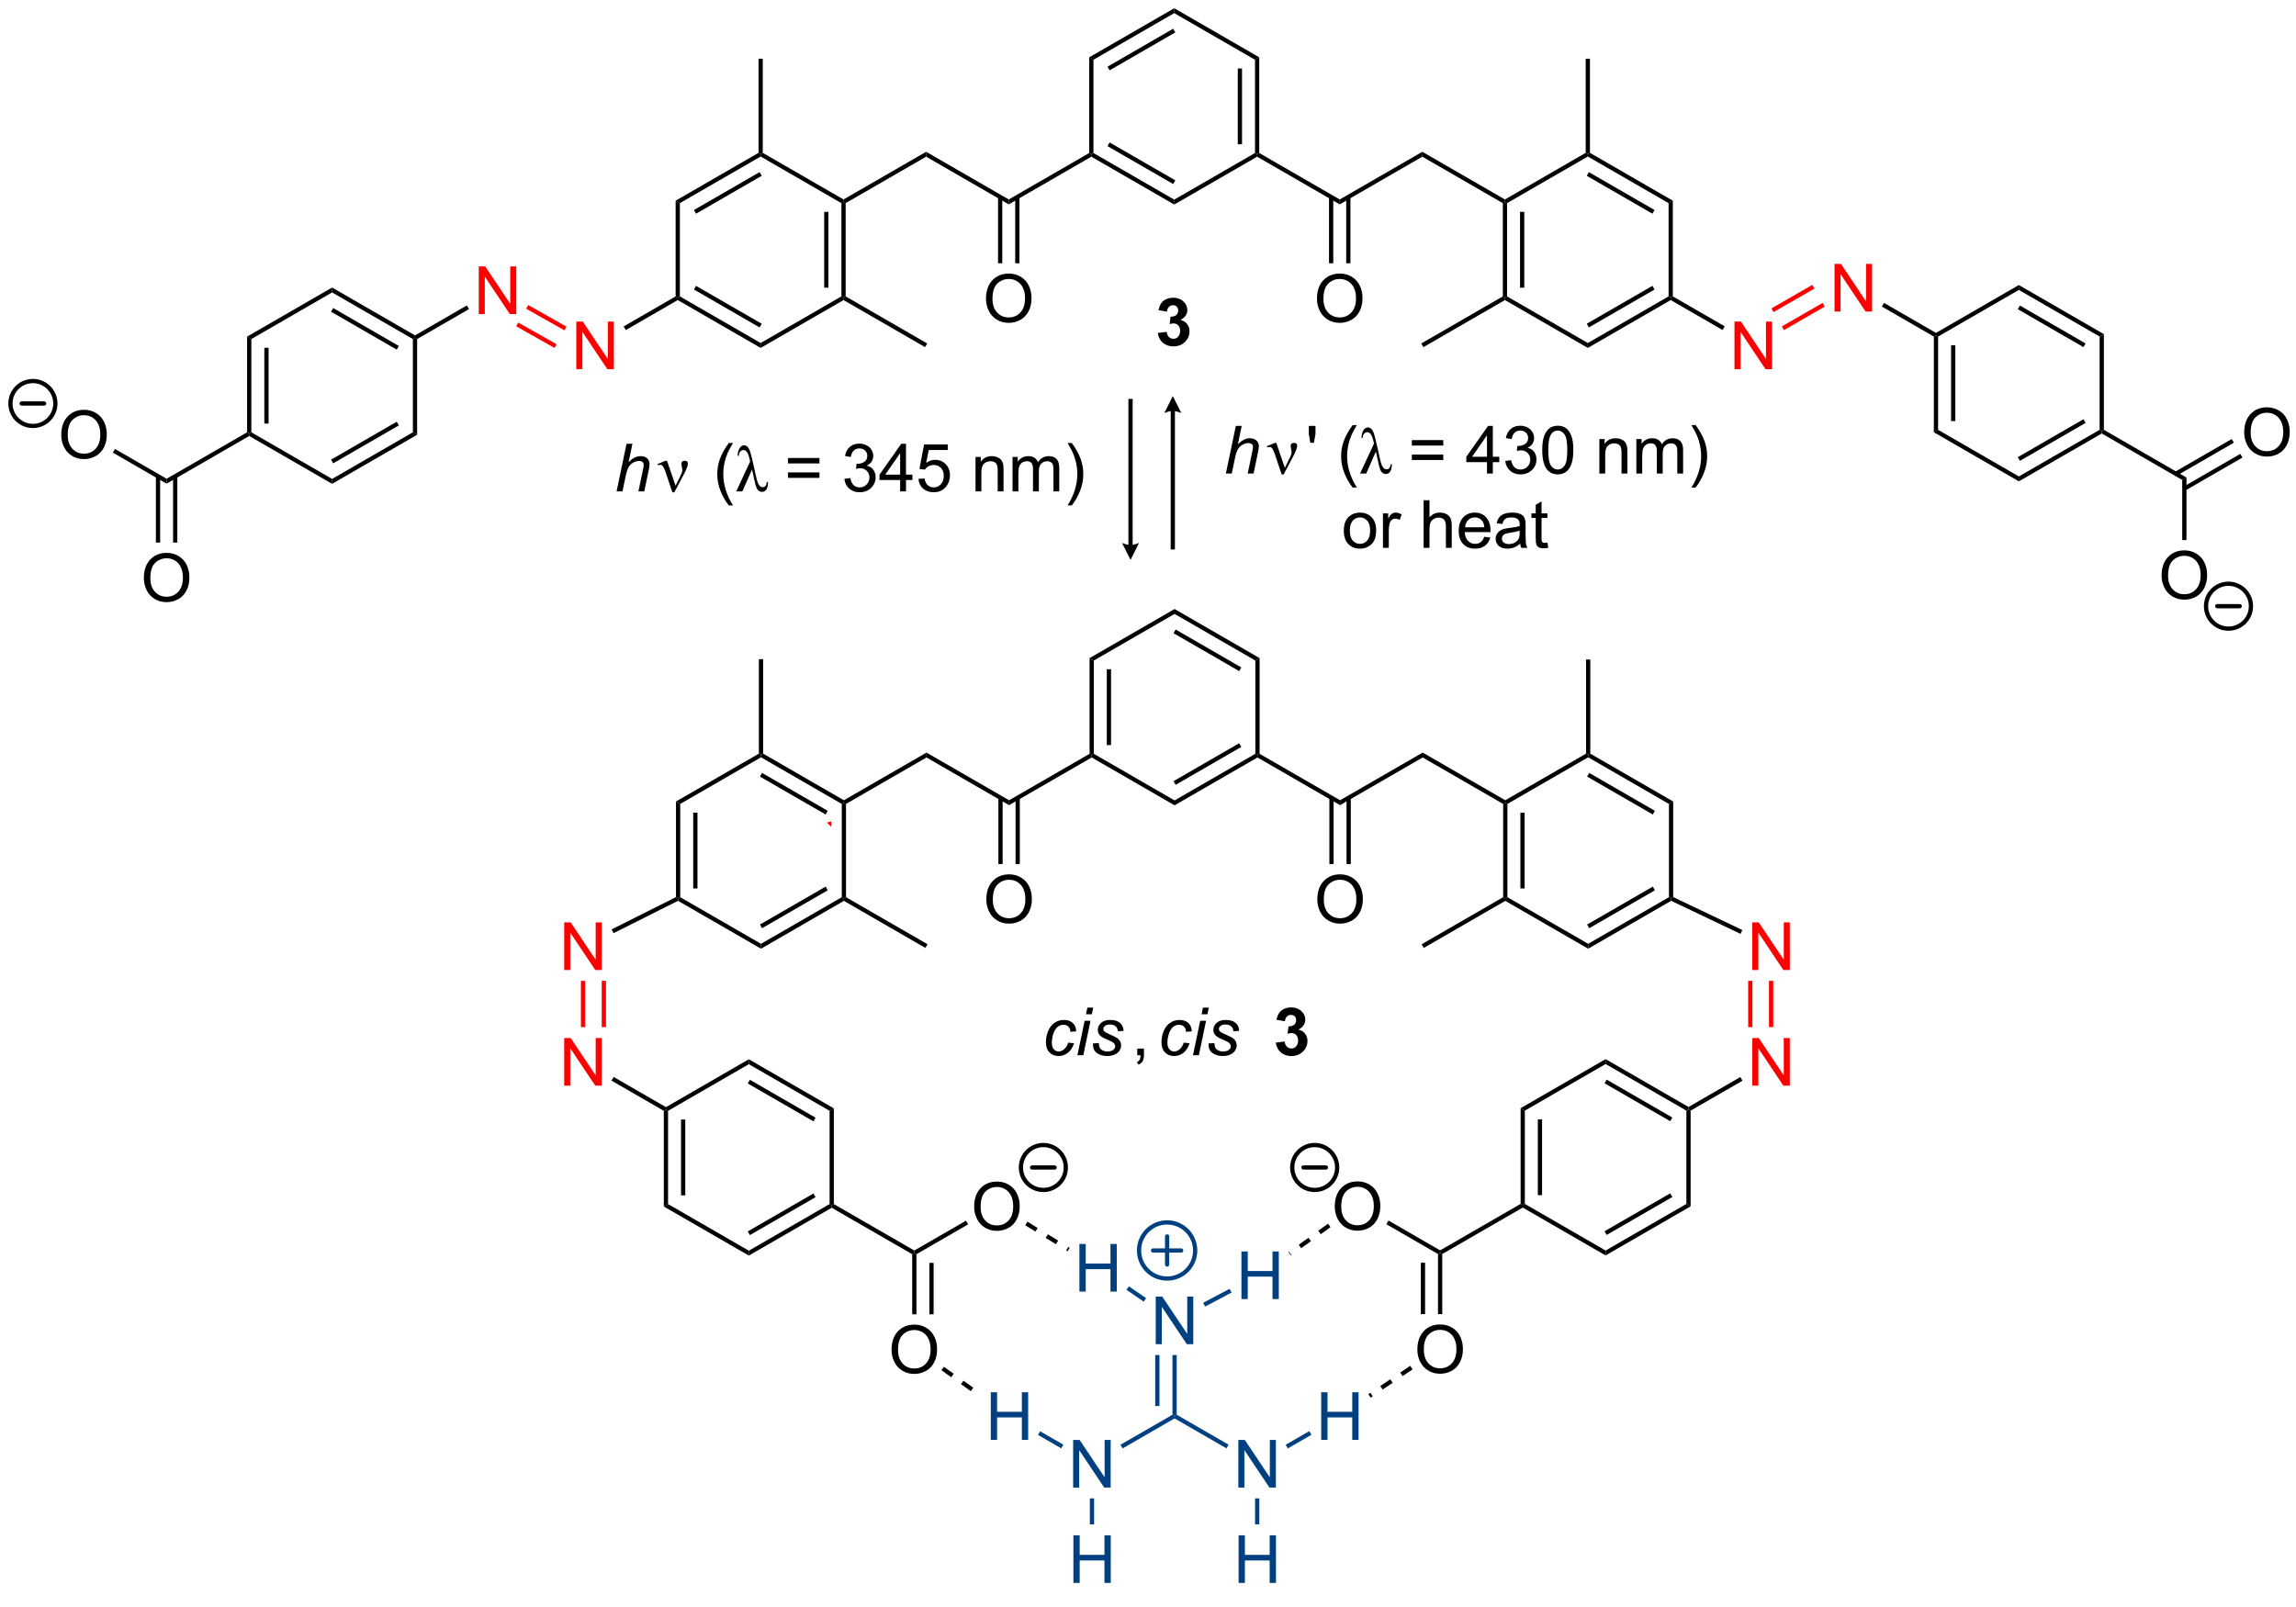 <?xml version="1.0" encoding="UTF-8"?>
<!DOCTYPE svg PUBLIC '-//W3C//DTD SVG 1.0//EN'
          'http://www.w3.org/TR/2001/REC-SVG-20010904/DTD/svg10.dtd'>
<svg stroke-dasharray="none" shape-rendering="auto" xmlns="http://www.w3.org/2000/svg" font-family="'Dialog'" text-rendering="auto" width="90" fill-opacity="1" color-interpolation="auto" color-rendering="auto" preserveAspectRatio="xMidYMid meet" font-size="12px" viewBox="0 0 90 63" fill="black" xmlns:xlink="http://www.w3.org/1999/xlink" stroke="black" image-rendering="auto" stroke-miterlimit="10" stroke-linecap="square" stroke-linejoin="miter" font-style="normal" stroke-width="1" height="63" stroke-dashoffset="0" font-weight="normal" stroke-opacity="1"
><!--Generated by the Batik Graphics2D SVG Generator--><defs id="genericDefs"
  /><g
  ><defs id="defs1"
    ><clipPath clipPathUnits="userSpaceOnUse" id="clipPath1"
      ><path d="M0.861 0.633 L285.027 0.633 L285.027 197.415 L0.861 197.415 L0.861 0.633 Z"
      /></clipPath
      ><clipPath clipPathUnits="userSpaceOnUse" id="clipPath2"
      ><path d="M40.323 25.745 L40.323 217.055 L316.588 217.055 L316.588 25.745 Z"
      /></clipPath
    ></defs
    ><g fill="red" transform="scale(0.317,0.317) translate(-0.861,-0.633) matrix(1.029,0,0,1.029,-40.615,-25.848)" stroke="red"
    ><path d="M140.206 124.457 L139.672 124.601 L139.672 124.601 L140.206 125.103 L140.206 125.103 L140.206 124.457 Z" stroke="none" clip-path="url(#clipPath2)"
    /></g
    ><g transform="matrix(0.326,0,0,0.326,-13.136,-8.387)"
    ><path d="M70.006 66.206 L70.516 66.5 L70.516 77.714 L70.261 77.862 L70.006 77.714 ZM72.078 67.549 L72.078 76.665 L72.588 76.665 L72.588 67.549 Z" stroke="none" clip-path="url(#clipPath2)"
    /></g
    ><g transform="matrix(0.326,0,0,0.326,-13.136,-8.387)"
    ><path d="M70.261 78.156 L70.261 77.862 L70.516 77.714 L80.228 83.321 L80.228 83.91 Z" stroke="none" clip-path="url(#clipPath2)"
    /></g
    ><g transform="matrix(0.326,0,0,0.326,-13.136,-8.387)"
    ><path d="M80.228 83.91 L80.228 83.321 L89.939 77.714 L90.45 78.009 ZM80.355 81.445 L88.251 76.886 L87.996 76.445 L80.1 81.003 Z" stroke="none" clip-path="url(#clipPath2)"
    /></g
    ><g transform="matrix(0.326,0,0,0.326,-13.136,-8.387)"
    ><path d="M90.45 78.009 L89.939 77.714 L89.939 66.5 L90.195 66.353 L90.45 66.5 Z" stroke="none" clip-path="url(#clipPath2)"
    /></g
    ><g transform="matrix(0.326,0,0,0.326,-13.136,-8.387)"
    ><path d="M90.195 66.058 L90.195 66.353 L89.939 66.5 L80.228 60.893 L80.228 60.304 ZM88.251 67.328 L80.355 62.77 L80.1 63.212 L87.996 67.77 Z" stroke="none" clip-path="url(#clipPath2)"
    /></g
    ><g transform="matrix(0.326,0,0,0.326,-13.136,-8.387)"
    ><path d="M80.228 60.304 L80.228 60.893 L70.516 66.5 L70.006 66.206 Z" stroke="none" clip-path="url(#clipPath2)"
    /></g
    ><g transform="matrix(0.326,0,0,0.326,-13.136,-8.387)"
    ><path d="M70.006 77.714 L70.261 77.862 L70.261 78.156 L60.329 83.89 L60.329 83.301 Z" stroke="none" clip-path="url(#clipPath2)"
    /></g
    ><g transform="matrix(0.326,0,0,0.326,-13.136,-8.387)"
    ><path d="M47.66 78.047 Q47.66 76.62 48.425 75.816 Q49.191 75.008 50.402 75.008 Q51.194 75.008 51.829 75.389 Q52.467 75.766 52.8 76.443 Q53.136 77.12 53.136 77.98 Q53.136 78.852 52.785 79.54 Q52.433 80.227 51.787 80.581 Q51.144 80.936 50.397 80.936 Q49.589 80.936 48.951 80.545 Q48.316 80.152 47.988 79.477 Q47.66 78.8 47.66 78.047 ZM48.441 78.058 Q48.441 79.094 48.996 79.691 Q49.553 80.284 50.394 80.284 Q51.248 80.284 51.8 79.683 Q52.355 79.081 52.355 77.977 Q52.355 77.277 52.118 76.756 Q51.881 76.235 51.425 75.948 Q50.972 75.659 50.404 75.659 Q49.6 75.659 49.019 76.214 Q48.441 76.766 48.441 78.058 Z" stroke="none" clip-path="url(#clipPath2)"
    /></g
    ><g transform="matrix(0.326,0,0,0.326,-13.136,-8.387)"
    ><path d="M60.329 83.301 L60.329 83.89 L53.864 80.158 L54.119 79.716 Z" stroke="none" clip-path="url(#clipPath2)"
    /></g
    ><g transform="matrix(0.326,0,0,0.326,-13.136,-8.387)"
    ><path d="M57.592 95.25 Q57.592 93.823 58.357 93.019 Q59.123 92.211 60.334 92.211 Q61.126 92.211 61.761 92.592 Q62.399 92.969 62.732 93.646 Q63.068 94.323 63.068 95.183 Q63.068 96.055 62.717 96.743 Q62.365 97.43 61.719 97.784 Q61.076 98.138 60.329 98.138 Q59.522 98.138 58.883 97.748 Q58.248 97.355 57.92 96.68 Q57.592 96.003 57.592 95.25 ZM58.373 95.261 Q58.373 96.297 58.928 96.894 Q59.485 97.487 60.326 97.487 Q61.18 97.487 61.732 96.886 Q62.287 96.284 62.287 95.18 Q62.287 94.48 62.05 93.959 Q61.813 93.438 61.357 93.151 Q60.904 92.862 60.337 92.862 Q59.532 92.862 58.951 93.417 Q58.373 93.969 58.373 95.261 Z" stroke="none" clip-path="url(#clipPath2)"
    /></g
    ><g transform="matrix(0.326,0,0,0.326,-13.136,-8.387)"
    ><path d="M59.041 83 L59.041 90.972 L59.552 90.972 L59.552 83 ZM61.106 83 L61.106 90.972 L61.616 90.972 L61.616 83 Z" stroke="none" clip-path="url(#clipPath2)"
    /></g
    ><g fill="red" transform="matrix(0.326,0,0,0.326,-13.136,-8.387)" stroke="red"
    ><path d="M97.861 63.493 L97.861 57.767 L98.64 57.767 L101.648 62.262 L101.648 57.767 L102.374 57.767 L102.374 63.493 L101.596 63.493 L98.588 58.993 L98.588 63.493 L97.861 63.493 Z" stroke="none" clip-path="url(#clipPath2)"
    /></g
    ><g transform="matrix(0.326,0,0,0.326,-13.136,-8.387)"
    ><path d="M90.45 66.5 L90.195 66.353 L90.195 66.058 L96.43 62.458 L96.685 62.9 Z" stroke="none" clip-path="url(#clipPath2)"
    /></g
    ><g fill="red" transform="matrix(0.326,0,0,0.326,-13.136,-8.387)" stroke="red"
    ><path d="M109.592 70.127 L109.592 64.4 L110.37 64.4 L113.378 68.895 L113.378 64.4 L114.105 64.4 L114.105 70.127 L113.326 70.127 L110.318 65.627 L110.318 70.127 L109.592 70.127 Z" stroke="none" clip-path="url(#clipPath2)"
    /></g
    ><g fill="red" transform="matrix(0.326,0,0,0.326,-13.136,-8.387)" stroke="red"
    ><path d="M103.555 62.85 L103.806 62.406 L108.413 65.011 L108.162 65.456 ZM102.361 64.962 L106.968 67.567 L107.219 67.123 L102.612 64.518 Z" stroke="none" clip-path="url(#clipPath2)"
    /></g
    ><g transform="matrix(0.326,0,0,0.326,-13.136,-8.387)"
    ><path d="M115.539 65.421 L115.284 64.979 L121.534 61.37 L121.789 61.518 L121.789 61.812 Z" stroke="none" clip-path="url(#clipPath2)"
    /></g
    ><g transform="matrix(0.326,0,0,0.326,-13.136,-8.387)"
    ><path d="M121.789 61.812 L121.789 61.518 L122.044 61.37 L131.756 66.977 L131.756 67.567 ZM123.733 60.542 L131.629 65.101 L131.884 64.659 L123.989 60.101 Z" stroke="none" clip-path="url(#clipPath2)"
    /></g
    ><g transform="matrix(0.326,0,0,0.326,-13.136,-8.387)"
    ><path d="M131.756 67.567 L131.756 66.977 L141.468 61.37 L141.723 61.518 L141.723 61.812 Z" stroke="none" clip-path="url(#clipPath2)"
    /></g
    ><g transform="matrix(0.326,0,0,0.326,-13.136,-8.387)"
    ><path d="M141.978 61.37 L141.723 61.518 L141.468 61.37 L141.468 50.156 L141.723 50.009 L141.978 50.156 ZM139.906 60.322 L139.906 51.205 L139.396 51.205 L139.396 60.322 Z" stroke="none" clip-path="url(#clipPath2)"
    /></g
    ><g transform="matrix(0.326,0,0,0.326,-13.136,-8.387)"
    ><path d="M141.723 49.714 L141.723 50.009 L141.468 50.156 L131.756 44.549 L131.756 44.255 L132.011 44.107 Z" stroke="none" clip-path="url(#clipPath2)"
    /></g
    ><g transform="matrix(0.326,0,0,0.326,-13.136,-8.387)"
    ><path d="M131.501 44.107 L131.756 44.255 L131.756 44.549 L122.044 50.156 L121.534 49.862 ZM131.629 46.426 L123.733 50.984 L123.989 51.426 L131.884 46.868 Z" stroke="none" clip-path="url(#clipPath2)"
    /></g
    ><g transform="matrix(0.326,0,0,0.326,-13.136,-8.387)"
    ><path d="M121.534 49.862 L122.044 50.156 L122.044 61.37 L121.789 61.518 L121.534 61.37 Z" stroke="none" clip-path="url(#clipPath2)"
    /></g
    ><g transform="matrix(0.326,0,0,0.326,-13.136,-8.387)"
    ><path d="M132.011 44.107 L131.756 44.255 L131.501 44.107 L131.501 32.786 L132.011 32.786 Z" stroke="none" clip-path="url(#clipPath2)"
    /></g
    ><g transform="matrix(0.326,0,0,0.326,-13.136,-8.387)"
    ><path d="M141.723 61.812 L141.723 61.518 L141.978 61.37 L151.783 67.031 L151.528 67.473 Z" stroke="none" clip-path="url(#clipPath2)"
    /></g
    ><g transform="matrix(0.326,0,0,0.326,-13.136,-8.387)"
    ><path d="M141.978 50.156 L141.723 50.009 L141.723 49.714 L151.655 43.98 L151.655 44.569 Z" stroke="none" clip-path="url(#clipPath2)"
    /></g
    ><g transform="matrix(0.326,0,0,0.326,-13.136,-8.387)"
    ><path d="M151.655 44.569 L151.655 43.98 L161.587 49.714 L161.587 50.303 Z" stroke="none" clip-path="url(#clipPath2)"
    /></g
    ><g transform="matrix(0.326,0,0,0.326,-13.136,-8.387)"
    ><path d="M161.587 50.303 L161.587 49.714 L171.264 44.127 L171.52 44.275 L171.52 44.569 Z" stroke="none" clip-path="url(#clipPath2)"
    /></g
    ><g transform="matrix(0.326,0,0,0.326,-13.136,-8.387)"
    ><path d="M158.85 61.663 Q158.85 60.236 159.616 59.432 Q160.382 58.624 161.593 58.624 Q162.384 58.624 163.02 59.005 Q163.658 59.382 163.991 60.059 Q164.327 60.736 164.327 61.596 Q164.327 62.468 163.975 63.156 Q163.624 63.843 162.978 64.197 Q162.335 64.552 161.587 64.552 Q160.78 64.552 160.142 64.161 Q159.507 63.768 159.179 63.093 Q158.85 62.416 158.85 61.663 ZM159.632 61.674 Q159.632 62.71 160.186 63.307 Q160.744 63.901 161.585 63.901 Q162.439 63.901 162.991 63.299 Q163.546 62.697 163.546 61.593 Q163.546 60.893 163.309 60.372 Q163.072 59.851 162.616 59.565 Q162.163 59.276 161.595 59.276 Q160.791 59.276 160.21 59.83 Q159.632 60.382 159.632 61.674 Z" stroke="none" clip-path="url(#clipPath2)"
    /></g
    ><g transform="matrix(0.326,0,0,0.326,-13.136,-8.387)"
    ><path d="M160.3 49.413 L160.3 57.385 L160.81 57.385 L160.81 49.413 ZM162.364 49.413 L162.364 57.385 L162.875 57.385 L162.875 49.413 Z" stroke="none" clip-path="url(#clipPath2)"
    /></g
    ><g transform="matrix(0.326,0,0,0.326,-13.136,-8.387)"
    ><path d="M171.52 44.569 L171.52 44.275 L171.775 44.127 L181.486 49.734 L181.486 50.324 ZM173.464 43.3 L181.359 47.858 L181.614 47.416 L173.719 42.858 Z" stroke="none" clip-path="url(#clipPath2)"
    /></g
    ><g transform="matrix(0.326,0,0,0.326,-13.136,-8.387)"
    ><path d="M181.486 50.324 L181.486 49.734 L191.198 44.127 L191.453 44.275 L191.453 44.569 Z" stroke="none" clip-path="url(#clipPath2)"
    /></g
    ><g transform="matrix(0.326,0,0,0.326,-13.136,-8.387)"
    ><path d="M191.708 44.127 L191.453 44.275 L191.198 44.127 L191.198 32.913 L191.708 32.619 ZM189.637 43.079 L189.637 33.962 L189.126 33.962 L189.126 43.079 Z" stroke="none" clip-path="url(#clipPath2)"
    /></g
    ><g transform="matrix(0.326,0,0,0.326,-13.136,-8.387)"
    ><path d="M191.708 32.619 L191.198 32.913 L181.486 27.306 L181.486 26.717 Z" stroke="none" clip-path="url(#clipPath2)"
    /></g
    ><g transform="matrix(0.326,0,0,0.326,-13.136,-8.387)"
    ><path d="M181.486 26.717 L181.486 27.306 L171.775 32.913 L171.264 32.619 ZM181.359 29.183 L173.464 33.741 L173.719 34.183 L181.614 29.625 Z" stroke="none" clip-path="url(#clipPath2)"
    /></g
    ><g transform="matrix(0.326,0,0,0.326,-13.136,-8.387)"
    ><path d="M171.264 32.619 L171.775 32.913 L171.775 44.127 L171.52 44.275 L171.264 44.127 Z" stroke="none" clip-path="url(#clipPath2)"
    /></g
    ><g transform="matrix(0.326,0,0,0.326,-13.136,-8.387)"
    ><path d="M191.453 44.569 L191.453 44.275 L191.708 44.127 L201.385 49.714 L201.385 50.303 Z" stroke="none" clip-path="url(#clipPath2)"
    /></g
    ><g transform="matrix(0.326,0,0,0.326,-13.136,-8.387)"
    ><path d="M201.385 50.303 L201.385 49.714 L211.317 43.98 L211.317 44.569 Z" stroke="none" clip-path="url(#clipPath2)"
    /></g
    ><g transform="matrix(0.326,0,0,0.326,-13.136,-8.387)"
    ><path d="M198.648 61.663 Q198.648 60.236 199.414 59.432 Q200.18 58.624 201.391 58.624 Q202.182 58.624 202.818 59.005 Q203.456 59.382 203.789 60.059 Q204.125 60.736 204.125 61.596 Q204.125 62.468 203.773 63.156 Q203.422 63.843 202.776 64.197 Q202.133 64.552 201.385 64.552 Q200.578 64.552 199.94 64.161 Q199.305 63.768 198.976 63.093 Q198.648 62.416 198.648 61.663 ZM199.43 61.674 Q199.43 62.71 199.984 63.307 Q200.542 63.901 201.383 63.901 Q202.237 63.901 202.789 63.299 Q203.344 62.697 203.344 61.593 Q203.344 60.893 203.107 60.372 Q202.87 59.851 202.414 59.565 Q201.961 59.276 201.393 59.276 Q200.588 59.276 200.008 59.83 Q199.43 60.382 199.43 61.674 Z" stroke="none" clip-path="url(#clipPath2)"
    /></g
    ><g transform="matrix(0.326,0,0,0.326,-13.136,-8.387)"
    ><path d="M200.098 49.413 L200.098 57.385 L200.608 57.385 L200.608 49.413 ZM202.162 49.413 L202.162 57.385 L202.673 57.385 L202.673 49.413 Z" stroke="none" clip-path="url(#clipPath2)"
    /></g
    ><g transform="matrix(0.326,0,0,0.326,-13.136,-8.387)"
    ><path d="M211.317 44.569 L211.317 43.98 L221.25 49.714 L221.25 50.009 L220.995 50.156 Z" stroke="none" clip-path="url(#clipPath2)"
    /></g
    ><g transform="matrix(0.326,0,0,0.326,-13.136,-8.387)"
    ><path d="M220.995 50.156 L221.25 50.009 L221.505 50.156 L221.505 61.37 L221.25 61.518 L220.995 61.37 ZM223.066 51.205 L223.066 60.322 L223.576 60.322 L223.576 51.205 Z" stroke="none" clip-path="url(#clipPath2)"
    /></g
    ><g transform="matrix(0.326,0,0,0.326,-13.136,-8.387)"
    ><path d="M221.25 61.812 L221.25 61.518 L221.505 61.37 L231.216 66.977 L231.216 67.567 Z" stroke="none" clip-path="url(#clipPath2)"
    /></g
    ><g transform="matrix(0.326,0,0,0.326,-13.136,-8.387)"
    ><path d="M231.216 67.567 L231.216 66.977 L240.928 61.37 L241.183 61.518 L241.183 61.812 ZM231.344 65.101 L239.239 60.542 L238.984 60.101 L231.089 64.659 Z" stroke="none" clip-path="url(#clipPath2)"
    /></g
    ><g transform="matrix(0.326,0,0,0.326,-13.136,-8.387)"
    ><path d="M241.438 61.37 L241.183 61.518 L240.928 61.37 L240.928 50.156 L241.438 49.862 Z" stroke="none" clip-path="url(#clipPath2)"
    /></g
    ><g transform="matrix(0.326,0,0,0.326,-13.136,-8.387)"
    ><path d="M241.438 49.862 L240.928 50.156 L231.216 44.549 L231.216 44.255 L231.472 44.107 ZM239.239 50.984 L231.344 46.426 L231.089 46.868 L238.984 51.426 Z" stroke="none" clip-path="url(#clipPath2)"
    /></g
    ><g transform="matrix(0.326,0,0,0.326,-13.136,-8.387)"
    ><path d="M230.961 44.107 L231.216 44.255 L231.216 44.549 L221.505 50.156 L221.25 50.009 L221.25 49.714 Z" stroke="none" clip-path="url(#clipPath2)"
    /></g
    ><g transform="matrix(0.326,0,0,0.326,-13.136,-8.387)"
    ><path d="M231.472 44.107 L231.216 44.255 L230.961 44.107 L230.961 32.786 L231.472 32.786 Z" stroke="none" clip-path="url(#clipPath2)"
    /></g
    ><g transform="matrix(0.326,0,0,0.326,-13.136,-8.387)"
    ><path d="M220.995 61.37 L221.25 61.518 L221.25 61.812 L211.445 67.473 L211.19 67.031 Z" stroke="none" clip-path="url(#clipPath2)"
    /></g
    ><g fill="red" transform="matrix(0.326,0,0,0.326,-13.136,-8.387)" stroke="red"
    ><path d="M248.85 70.127 L248.85 64.4 L249.629 64.4 L252.636 68.895 L252.636 64.4 L253.363 64.4 L253.363 70.127 L252.584 70.127 L249.576 65.627 L249.576 70.127 L248.85 70.127 Z" stroke="none" clip-path="url(#clipPath2)"
    /></g
    ><g transform="matrix(0.326,0,0,0.326,-13.136,-8.387)"
    ><path d="M241.183 61.812 L241.183 61.518 L241.438 61.37 L247.673 64.97 L247.418 65.412 Z" stroke="none" clip-path="url(#clipPath2)"
    /></g
    ><g fill="red" transform="matrix(0.326,0,0,0.326,-13.136,-8.387)" stroke="red"
    ><path d="M260.88 63.194 L260.88 57.467 L261.659 57.467 L264.666 61.962 L264.666 57.467 L265.393 57.467 L265.393 63.194 L264.614 63.194 L261.606 58.694 L261.606 63.194 L260.88 63.194 Z" stroke="none" clip-path="url(#clipPath2)"
    /></g
    ><g fill="red" transform="matrix(0.326,0,0,0.326,-13.136,-8.387)" stroke="red"
    ><path d="M254.797 65.425 L254.542 64.983 L259.449 62.155 L259.704 62.597 ZM253.549 63.259 L258.455 60.432 L258.201 59.989 L253.294 62.817 Z" stroke="none" clip-path="url(#clipPath2)"
    /></g
    ><g transform="matrix(0.326,0,0,0.326,-13.136,-8.387)"
    ><path d="M266.572 62.592 L266.827 62.15 L273.078 65.759 L273.078 66.053 L272.823 66.2 Z" stroke="none" clip-path="url(#clipPath2)"
    /></g
    ><g transform="matrix(0.326,0,0,0.326,-13.136,-8.387)"
    ><path d="M272.823 66.2 L273.078 66.053 L273.333 66.2 L273.333 77.415 L272.823 77.709 ZM274.894 67.249 L274.894 76.366 L275.404 76.366 L275.404 67.249 Z" stroke="none" clip-path="url(#clipPath2)"
    /></g
    ><g transform="matrix(0.326,0,0,0.326,-13.136,-8.387)"
    ><path d="M272.823 77.709 L273.333 77.415 L283.045 83.022 L283.045 83.611 Z" stroke="none" clip-path="url(#clipPath2)"
    /></g
    ><g transform="matrix(0.326,0,0,0.326,-13.136,-8.387)"
    ><path d="M283.045 83.611 L283.045 83.022 L292.756 77.415 L293.011 77.562 L293.011 77.856 ZM283.172 81.145 L291.067 76.587 L290.812 76.145 L282.917 80.703 Z" stroke="none" clip-path="url(#clipPath2)"
    /></g
    ><g transform="matrix(0.326,0,0,0.326,-13.136,-8.387)"
    ><path d="M293.267 77.415 L293.011 77.562 L292.756 77.415 L292.756 66.2 L293.267 65.906 Z" stroke="none" clip-path="url(#clipPath2)"
    /></g
    ><g transform="matrix(0.326,0,0,0.326,-13.136,-8.387)"
    ><path d="M293.267 65.906 L292.756 66.2 L283.045 60.593 L283.045 60.004 ZM291.067 67.028 L283.172 62.47 L282.917 62.912 L290.812 67.47 Z" stroke="none" clip-path="url(#clipPath2)"
    /></g
    ><g transform="matrix(0.326,0,0,0.326,-13.136,-8.387)"
    ><path d="M283.045 60.004 L283.045 60.593 L273.333 66.2 L273.078 66.053 L273.078 65.759 Z" stroke="none" clip-path="url(#clipPath2)"
    /></g
    ><g transform="matrix(0.326,0,0,0.326,-13.136,-8.387)"
    ><path d="M293.011 77.856 L293.011 77.562 L293.267 77.415 L303.199 83.149 L302.688 83.443 Z" stroke="none" clip-path="url(#clipPath2)"
    /></g
    ><g transform="matrix(0.326,0,0,0.326,-13.136,-8.387)"
    ><path d="M310.139 77.748 Q310.139 76.321 310.904 75.516 Q311.67 74.709 312.881 74.709 Q313.673 74.709 314.308 75.089 Q314.946 75.466 315.279 76.144 Q315.615 76.821 315.615 77.68 Q315.615 78.552 315.264 79.24 Q314.912 79.927 314.266 80.282 Q313.623 80.636 312.876 80.636 Q312.068 80.636 311.43 80.245 Q310.795 79.852 310.467 79.177 Q310.139 78.5 310.139 77.748 ZM310.92 77.758 Q310.92 78.795 311.475 79.391 Q312.032 79.985 312.873 79.985 Q313.727 79.985 314.279 79.383 Q314.834 78.782 314.834 77.677 Q314.834 76.977 314.597 76.456 Q314.36 75.935 313.904 75.649 Q313.451 75.36 312.884 75.36 Q312.079 75.36 311.498 75.914 Q310.92 76.466 310.92 77.758 Z" stroke="none" clip-path="url(#clipPath2)"
    /></g
    ><g transform="matrix(0.326,0,0,0.326,-13.136,-8.387)"
    ><path d="M303.071 84.709 L309.929 80.749 L309.674 80.308 L302.816 84.267 ZM302.039 82.921 L308.897 78.962 L308.642 78.52 L301.784 82.479 Z" stroke="none" clip-path="url(#clipPath2)"
    /></g
    ><g transform="matrix(0.326,0,0,0.326,-13.136,-8.387)"
    ><path d="M300.207 94.951 Q300.207 93.524 300.972 92.719 Q301.738 91.912 302.949 91.912 Q303.74 91.912 304.376 92.292 Q305.014 92.669 305.347 93.347 Q305.683 94.024 305.683 94.883 Q305.683 95.755 305.332 96.443 Q304.98 97.13 304.334 97.485 Q303.691 97.839 302.944 97.839 Q302.136 97.839 301.498 97.448 Q300.863 97.055 300.535 96.38 Q300.207 95.703 300.207 94.951 ZM300.988 94.961 Q300.988 95.998 301.543 96.594 Q302.1 97.188 302.941 97.188 Q303.795 97.188 304.347 96.586 Q304.902 95.985 304.902 94.88 Q304.902 94.18 304.665 93.659 Q304.428 93.138 303.972 92.852 Q303.519 92.563 302.951 92.563 Q302.147 92.563 301.566 93.117 Q300.988 93.669 300.988 94.961 Z" stroke="none" clip-path="url(#clipPath2)"
    /></g
    ><g transform="matrix(0.326,0,0,0.326,-13.136,-8.387)"
    ><path d="M302.688 83.443 L303.199 83.149 L303.199 90.672 L302.688 90.672 Z" stroke="none" clip-path="url(#clipPath2)"
    /></g
    ><g transform="matrix(0.326,0,0,0.326,-13.136,-8.387)"
    ><path d="M171.306 104.868 L171.816 105.162 L171.816 116.376 L171.561 116.523 L171.306 116.376 ZM173.378 106.211 L173.378 115.327 L173.888 115.327 L173.888 106.211 Z" stroke="none" clip-path="url(#clipPath2)"
    /></g
    ><g transform="matrix(0.326,0,0,0.326,-13.136,-8.387)"
    ><path d="M171.561 116.818 L171.561 116.523 L171.816 116.376 L181.528 121.983 L181.528 122.572 Z" stroke="none" clip-path="url(#clipPath2)"
    /></g
    ><g transform="matrix(0.326,0,0,0.326,-13.136,-8.387)"
    ><path d="M181.528 122.572 L181.528 121.983 L191.24 116.376 L191.495 116.523 L191.495 116.818 ZM181.656 120.107 L189.551 115.548 L189.296 115.106 L181.4 119.665 Z" stroke="none" clip-path="url(#clipPath2)"
    /></g
    ><g transform="matrix(0.326,0,0,0.326,-13.136,-8.387)"
    ><path d="M191.75 116.376 L191.495 116.523 L191.24 116.376 L191.24 105.162 L191.75 104.868 Z" stroke="none" clip-path="url(#clipPath2)"
    /></g
    ><g transform="matrix(0.326,0,0,0.326,-13.136,-8.387)"
    ><path d="M191.75 104.868 L191.24 105.162 L181.528 99.555 L181.528 98.966 ZM189.551 105.99 L181.656 101.431 L181.4 101.873 L189.296 106.432 Z" stroke="none" clip-path="url(#clipPath2)"
    /></g
    ><g transform="matrix(0.326,0,0,0.326,-13.136,-8.387)"
    ><path d="M181.528 98.966 L181.528 99.555 L171.816 105.162 L171.306 104.868 Z" stroke="none" clip-path="url(#clipPath2)"
    /></g
    ><g transform="matrix(0.326,0,0,0.326,-13.136,-8.387)"
    ><path d="M171.306 116.376 L171.561 116.523 L171.561 116.818 L161.629 122.552 L161.629 121.963 Z" stroke="none" clip-path="url(#clipPath2)"
    /></g
    ><g transform="matrix(0.326,0,0,0.326,-13.136,-8.387)"
    ><path d="M161.629 121.963 L161.629 122.552 L151.697 116.818 L151.697 116.229 Z" stroke="none" clip-path="url(#clipPath2)"
    /></g
    ><g transform="matrix(0.326,0,0,0.326,-13.136,-8.387)"
    ><path d="M158.892 133.912 Q158.892 132.485 159.658 131.681 Q160.423 130.873 161.634 130.873 Q162.426 130.873 163.061 131.254 Q163.699 131.631 164.033 132.308 Q164.369 132.985 164.369 133.845 Q164.369 134.717 164.017 135.405 Q163.666 136.092 163.02 136.446 Q162.376 136.8 161.629 136.8 Q160.822 136.8 160.184 136.41 Q159.548 136.017 159.22 135.342 Q158.892 134.665 158.892 133.912 ZM159.673 133.923 Q159.673 134.959 160.228 135.556 Q160.785 136.149 161.626 136.149 Q162.481 136.149 163.033 135.548 Q163.587 134.946 163.587 133.842 Q163.587 133.142 163.351 132.621 Q163.113 132.1 162.658 131.814 Q162.205 131.524 161.637 131.524 Q160.832 131.524 160.251 132.079 Q159.673 132.631 159.673 133.923 Z" stroke="none" clip-path="url(#clipPath2)"
    /></g
    ><g transform="matrix(0.326,0,0,0.326,-13.136,-8.387)"
    ><path d="M160.342 121.662 L160.342 129.633 L160.852 129.633 L160.852 121.662 ZM162.406 121.662 L162.406 129.633 L162.916 129.633 L162.916 121.662 Z" stroke="none" clip-path="url(#clipPath2)"
    /></g
    ><g transform="matrix(0.326,0,0,0.326,-13.136,-8.387)"
    ><path d="M191.495 116.818 L191.495 116.523 L191.75 116.376 L201.427 121.963 L201.427 122.552 Z" stroke="none" clip-path="url(#clipPath2)"
    /></g
    ><g transform="matrix(0.326,0,0,0.326,-13.136,-8.387)"
    ><path d="M201.427 122.552 L201.427 121.963 L211.359 116.229 L211.359 116.818 Z" stroke="none" clip-path="url(#clipPath2)"
    /></g
    ><g transform="matrix(0.326,0,0,0.326,-13.136,-8.387)"
    ><path d="M198.69 133.912 Q198.69 132.485 199.456 131.681 Q200.221 130.873 201.432 130.873 Q202.224 130.873 202.859 131.254 Q203.497 131.631 203.831 132.308 Q204.167 132.985 204.167 133.845 Q204.167 134.717 203.815 135.405 Q203.464 136.092 202.818 136.446 Q202.174 136.8 201.427 136.8 Q200.62 136.8 199.982 136.41 Q199.346 136.017 199.018 135.342 Q198.69 134.665 198.69 133.912 ZM199.471 133.923 Q199.471 134.959 200.026 135.556 Q200.583 136.149 201.424 136.149 Q202.279 136.149 202.831 135.548 Q203.385 134.946 203.385 133.842 Q203.385 133.142 203.148 132.621 Q202.911 132.1 202.456 131.814 Q202.002 131.524 201.435 131.524 Q200.63 131.524 200.049 132.079 Q199.471 132.631 199.471 133.923 Z" stroke="none" clip-path="url(#clipPath2)"
    /></g
    ><g transform="matrix(0.326,0,0,0.326,-13.136,-8.387)"
    ><path d="M200.14 121.662 L200.14 129.633 L200.65 129.633 L200.65 121.662 ZM202.204 121.662 L202.204 129.633 L202.714 129.633 L202.714 121.662 Z" stroke="none" clip-path="url(#clipPath2)"
    /></g
    ><g transform="matrix(0.326,0,0,0.326,-13.136,-8.387)"
    ><path d="M151.697 116.229 L151.697 116.818 L142.02 122.405 L141.765 122.258 L141.765 121.963 Z" stroke="none" clip-path="url(#clipPath2)"
    /></g
    ><g transform="matrix(0.326,0,0,0.326,-13.136,-8.387)"
    ><path d="M211.359 116.818 L211.359 116.229 L221.291 121.963 L221.291 122.258 L221.036 122.405 Z" stroke="none" clip-path="url(#clipPath2)"
    /></g
    ><g transform="matrix(0.326,0,0,0.326,-13.136,-8.387)"
    ><path d="M141.765 121.963 L141.765 122.258 L141.51 122.405 L131.798 116.798 L131.798 116.503 L132.053 116.356 ZM139.821 123.233 L131.925 118.674 L131.67 119.116 L139.566 123.675 Z" stroke="none" clip-path="url(#clipPath2)"
    /></g
    ><g transform="matrix(0.326,0,0,0.326,-13.136,-8.387)"
    ><path d="M131.543 116.356 L131.798 116.503 L131.798 116.798 L122.086 122.405 L121.576 122.111 Z" stroke="none" clip-path="url(#clipPath2)"
    /></g
    ><g transform="matrix(0.326,0,0,0.326,-13.136,-8.387)"
    ><path d="M121.576 122.111 L122.086 122.405 L122.086 133.619 L121.831 133.766 L121.576 133.609 ZM123.647 123.454 L123.647 132.57 L124.158 132.57 L124.158 123.454 Z" stroke="none" clip-path="url(#clipPath2)"
    /></g
    ><g transform="matrix(0.326,0,0,0.326,-13.136,-8.387)"
    ><path d="M121.823 134.056 L121.831 133.766 L122.086 133.619 L131.798 139.226 L131.798 139.815 Z" stroke="none" clip-path="url(#clipPath2)"
    /></g
    ><g transform="matrix(0.326,0,0,0.326,-13.136,-8.387)"
    ><path d="M131.798 139.815 L131.798 139.226 L141.51 133.619 L141.765 133.766 L141.765 134.061 ZM131.925 137.35 L139.821 132.791 L139.566 132.35 L131.67 136.908 Z" stroke="none" clip-path="url(#clipPath2)"
    /></g
    ><g transform="matrix(0.326,0,0,0.326,-13.136,-8.387)"
    ><path d="M142.02 133.619 L141.765 133.766 L141.51 133.619 L141.51 122.405 L141.765 122.258 L142.02 122.405 Z" stroke="none" clip-path="url(#clipPath2)"
    /></g
    ><g transform="matrix(0.326,0,0,0.326,-13.136,-8.387)"
    ><path d="M221.036 122.405 L221.291 122.258 L221.547 122.405 L221.547 133.619 L221.291 133.766 L221.036 133.619 ZM223.108 123.454 L223.108 132.57 L223.618 132.57 L223.618 123.454 Z" stroke="none" clip-path="url(#clipPath2)"
    /></g
    ><g transform="matrix(0.326,0,0,0.326,-13.136,-8.387)"
    ><path d="M221.291 134.061 L221.291 133.766 L221.547 133.619 L231.258 139.226 L231.258 139.815 Z" stroke="none" clip-path="url(#clipPath2)"
    /></g
    ><g transform="matrix(0.326,0,0,0.326,-13.136,-8.387)"
    ><path d="M231.258 139.815 L231.258 139.226 L240.97 133.619 L241.225 133.766 L241.236 134.054 ZM231.386 137.35 L239.281 132.791 L239.026 132.35 L231.131 136.908 Z" stroke="none" clip-path="url(#clipPath2)"
    /></g
    ><g transform="matrix(0.326,0,0,0.326,-13.136,-8.387)"
    ><path d="M241.48 133.605 L241.225 133.766 L240.97 133.619 L240.97 122.405 L241.48 122.111 Z" stroke="none" clip-path="url(#clipPath2)"
    /></g
    ><g transform="matrix(0.326,0,0,0.326,-13.136,-8.387)"
    ><path d="M241.48 122.111 L240.97 122.405 L231.258 116.798 L231.258 116.503 L231.513 116.356 ZM239.281 123.233 L231.386 118.674 L231.131 119.116 L239.026 123.675 Z" stroke="none" clip-path="url(#clipPath2)"
    /></g
    ><g transform="matrix(0.326,0,0,0.326,-13.136,-8.387)"
    ><path d="M231.003 116.356 L231.258 116.503 L231.258 116.798 L221.547 122.405 L221.291 122.258 L221.291 121.963 Z" stroke="none" clip-path="url(#clipPath2)"
    /></g
    ><g transform="matrix(0.326,0,0,0.326,-13.136,-8.387)"
    ><path d="M132.053 116.356 L131.798 116.503 L131.543 116.356 L131.543 104.995 L132.053 104.995 Z" stroke="none" clip-path="url(#clipPath2)"
    /></g
    ><g transform="matrix(0.326,0,0,0.326,-13.136,-8.387)"
    ><path d="M141.765 134.061 L141.765 133.766 L142.02 133.619 L151.824 139.28 L151.569 139.722 Z" stroke="none" clip-path="url(#clipPath2)"
    /></g
    ><g transform="matrix(0.326,0,0,0.326,-13.136,-8.387)"
    ><path d="M231.513 116.356 L231.258 116.503 L231.003 116.356 L231.003 105.035 L231.513 105.035 Z" stroke="none" clip-path="url(#clipPath2)"
    /></g
    ><g transform="matrix(0.326,0,0,0.326,-13.136,-8.387)"
    ><path d="M221.036 133.619 L221.291 133.766 L221.291 134.061 L211.487 139.722 L211.232 139.28 Z" stroke="none" clip-path="url(#clipPath2)"
    /></g
    ><g fill="red" transform="matrix(0.326,0,0,0.326,-13.136,-8.387)" stroke="red"
    ><path d="M250.989 142.376 L250.989 136.649 L251.768 136.649 L254.776 141.144 L254.776 136.649 L255.502 136.649 L255.502 142.376 L254.724 142.376 L251.716 137.876 L251.716 142.376 L250.989 142.376 Z" stroke="none" clip-path="url(#clipPath2)"
    /></g
    ><g transform="matrix(0.326,0,0,0.326,-13.136,-8.387)"
    ><path d="M241.236 134.054 L241.225 133.766 L241.48 133.605 L249.795 137.569 L249.576 138.03 Z" stroke="none" clip-path="url(#clipPath2)"
    /></g
    ><g fill="red" transform="matrix(0.326,0,0,0.326,-13.136,-8.387)" stroke="red"
    ><path d="M250.989 156.282 L250.989 150.555 L251.768 150.555 L254.776 155.05 L254.776 150.555 L255.502 150.555 L255.502 156.282 L254.724 156.282 L251.716 151.782 L251.716 156.282 L250.989 156.282 Z" stroke="none" clip-path="url(#clipPath2)"
    /></g
    ><g fill="red" transform="matrix(0.326,0,0,0.326,-13.136,-8.387)" stroke="red"
    ><path d="M253 143.68 L253.51 143.68 L253.51 149.244 L253 149.244 ZM250.497 143.68 L250.497 149.244 L251.007 149.244 L251.007 143.68 Z" stroke="none" clip-path="url(#clipPath2)"
    /></g
    ><g transform="matrix(0.326,0,0,0.326,-13.136,-8.387)"
    ><path d="M249.558 155.247 L249.813 155.689 L243.578 159.289 L243.323 159.141 L243.323 158.847 Z" stroke="none" clip-path="url(#clipPath2)"
    /></g
    ><g fill="red" transform="matrix(0.326,0,0,0.326,-13.136,-8.387)" stroke="red"
    ><path d="M108.135 142.376 L108.135 136.649 L108.913 136.649 L111.921 141.144 L111.921 136.649 L112.648 136.649 L112.648 142.376 L111.869 142.376 L108.861 137.876 L108.861 142.376 L108.135 142.376 Z" stroke="none" clip-path="url(#clipPath2)"
    /></g
    ><g transform="matrix(0.326,0,0,0.326,-13.136,-8.387)"
    ><path d="M121.576 133.609 L121.831 133.766 L121.823 134.056 L114.069 137.946 L113.84 137.49 Z" stroke="none" clip-path="url(#clipPath2)"
    /></g
    ><g fill="red" transform="matrix(0.326,0,0,0.326,-13.136,-8.387)" stroke="red"
    ><path d="M108.135 156.282 L108.135 150.555 L108.913 150.555 L111.921 155.05 L111.921 150.555 L112.648 150.555 L112.648 156.282 L111.869 156.282 L108.861 151.782 L108.861 156.282 L108.135 156.282 Z" stroke="none" clip-path="url(#clipPath2)"
    /></g
    ><g fill="red" transform="matrix(0.326,0,0,0.326,-13.136,-8.387)" stroke="red"
    ><path d="M110.145 143.68 L110.656 143.68 L110.656 149.244 L110.145 149.244 ZM112.648 143.68 L112.648 149.244 L113.159 149.244 L113.159 143.68 Z" stroke="none" clip-path="url(#clipPath2)"
    /></g
    ><g transform="matrix(0.326,0,0,0.326,-13.136,-8.387)"
    ><path d="M113.827 155.68 L114.082 155.238 L120.367 158.867 L120.367 159.161 L120.112 159.309 Z" stroke="none" clip-path="url(#clipPath2)"
    /></g
    ><g transform="matrix(0.326,0,0,0.326,-13.136,-8.387)"
    ><path d="M120.112 159.309 L120.367 159.161 L120.622 159.309 L120.622 170.523 L120.112 170.817 ZM122.184 160.357 L122.184 169.474 L122.694 169.474 L122.694 160.357 Z" stroke="none" clip-path="url(#clipPath2)"
    /></g
    ><g transform="matrix(0.326,0,0,0.326,-13.136,-8.387)"
    ><path d="M120.112 170.817 L120.622 170.523 L130.334 176.13 L130.334 176.719 Z" stroke="none" clip-path="url(#clipPath2)"
    /></g
    ><g transform="matrix(0.326,0,0,0.326,-13.136,-8.387)"
    ><path d="M130.334 176.719 L130.334 176.13 L140.046 170.523 L140.301 170.67 L140.301 170.965 ZM130.462 174.253 L138.357 169.695 L138.102 169.253 L130.206 173.811 Z" stroke="none" clip-path="url(#clipPath2)"
    /></g
    ><g transform="matrix(0.326,0,0,0.326,-13.136,-8.387)"
    ><path d="M140.556 170.523 L140.301 170.67 L140.046 170.523 L140.046 159.309 L140.556 159.014 Z" stroke="none" clip-path="url(#clipPath2)"
    /></g
    ><g transform="matrix(0.326,0,0,0.326,-13.136,-8.387)"
    ><path d="M140.556 159.014 L140.046 159.309 L130.334 153.702 L130.334 153.113 ZM138.357 160.137 L130.462 155.578 L130.206 156.02 L138.102 160.578 Z" stroke="none" clip-path="url(#clipPath2)"
    /></g
    ><g transform="matrix(0.326,0,0,0.326,-13.136,-8.387)"
    ><path d="M130.334 153.113 L130.334 153.702 L120.622 159.309 L120.367 159.161 L120.367 158.867 Z" stroke="none" clip-path="url(#clipPath2)"
    /></g
    ><g transform="matrix(0.326,0,0,0.326,-13.136,-8.387)"
    ><path d="M243.323 158.847 L243.323 159.141 L243.068 159.289 L233.356 153.682 L233.356 153.093 ZM241.379 160.117 L233.484 155.558 L233.229 156 L241.124 160.558 Z" stroke="none" clip-path="url(#clipPath2)"
    /></g
    ><g transform="matrix(0.326,0,0,0.326,-13.136,-8.387)"
    ><path d="M233.356 153.093 L233.356 153.682 L223.644 159.289 L223.134 158.994 Z" stroke="none" clip-path="url(#clipPath2)"
    /></g
    ><g transform="matrix(0.326,0,0,0.326,-13.136,-8.387)"
    ><path d="M223.134 158.994 L223.644 159.289 L223.644 170.503 L223.389 170.65 L223.134 170.503 ZM225.206 160.337 L225.206 169.454 L225.716 169.454 L225.716 160.337 Z" stroke="none" clip-path="url(#clipPath2)"
    /></g
    ><g transform="matrix(0.326,0,0,0.326,-13.136,-8.387)"
    ><path d="M223.389 170.945 L223.389 170.65 L223.644 170.503 L233.356 176.11 L233.356 176.699 Z" stroke="none" clip-path="url(#clipPath2)"
    /></g
    ><g transform="matrix(0.326,0,0,0.326,-13.136,-8.387)"
    ><path d="M233.356 176.699 L233.356 176.11 L243.068 170.503 L243.578 170.797 ZM233.484 174.233 L241.379 169.675 L241.124 169.233 L233.229 173.792 Z" stroke="none" clip-path="url(#clipPath2)"
    /></g
    ><g transform="matrix(0.326,0,0,0.326,-13.136,-8.387)"
    ><path d="M243.578 170.797 L243.068 170.503 L243.068 159.289 L243.323 159.141 L243.578 159.289 Z" stroke="none" clip-path="url(#clipPath2)"
    /></g
    ><g transform="matrix(0.326,0,0,0.326,-13.136,-8.387)"
    ><path d="M140.301 170.965 L140.301 170.67 L140.556 170.523 L150.233 176.11 L150.233 176.404 L149.978 176.552 Z" stroke="none" clip-path="url(#clipPath2)"
    /></g
    ><g transform="matrix(0.326,0,0,0.326,-13.136,-8.387)"
    ><path d="M147.496 188.059 Q147.496 186.632 148.262 185.827 Q149.027 185.02 150.238 185.02 Q151.03 185.02 151.665 185.4 Q152.303 185.778 152.637 186.455 Q152.973 187.132 152.973 187.991 Q152.973 188.864 152.621 189.551 Q152.269 190.239 151.624 190.593 Q150.98 190.947 150.233 190.947 Q149.426 190.947 148.788 190.556 Q148.152 190.163 147.824 189.489 Q147.496 188.812 147.496 188.059 ZM148.277 188.07 Q148.277 189.106 148.832 189.702 Q149.389 190.296 150.23 190.296 Q151.085 190.296 151.637 189.695 Q152.191 189.093 152.191 187.989 Q152.191 187.288 151.954 186.767 Q151.717 186.246 151.262 185.96 Q150.809 185.671 150.241 185.671 Q149.436 185.671 148.855 186.226 Q148.277 186.778 148.277 188.07 Z" stroke="none" clip-path="url(#clipPath2)"
    /></g
    ><g transform="matrix(0.326,0,0,0.326,-13.136,-8.387)"
    ><path d="M149.978 176.552 L150.233 176.404 L150.488 176.552 L150.488 183.78 L149.978 183.78 ZM152.042 177.596 L152.042 183.78 L152.552 183.78 L152.552 177.596 Z" stroke="none" clip-path="url(#clipPath2)"
    /></g
    ><g transform="matrix(0.326,0,0,0.326,-13.136,-8.387)"
    ><path d="M223.134 170.503 L223.389 170.65 L223.389 170.945 L213.712 176.532 L213.457 176.384 L213.457 176.09 Z" stroke="none" clip-path="url(#clipPath2)"
    /></g
    ><g transform="matrix(0.326,0,0,0.326,-13.136,-8.387)"
    ><path d="M210.72 188.039 Q210.72 186.612 211.486 185.807 Q212.251 185 213.462 185 Q214.254 185 214.889 185.38 Q215.528 185.758 215.861 186.435 Q216.197 187.112 216.197 187.971 Q216.197 188.844 215.845 189.531 Q215.494 190.219 214.848 190.573 Q214.205 190.927 213.457 190.927 Q212.65 190.927 212.012 190.536 Q211.376 190.143 211.048 189.469 Q210.72 188.792 210.72 188.039 ZM211.501 188.049 Q211.501 189.086 212.056 189.682 Q212.613 190.276 213.455 190.276 Q214.309 190.276 214.861 189.674 Q215.416 189.073 215.416 187.969 Q215.416 187.268 215.179 186.747 Q214.942 186.226 214.486 185.94 Q214.033 185.651 213.465 185.651 Q212.66 185.651 212.08 186.206 Q211.501 186.758 211.501 188.049 Z" stroke="none" clip-path="url(#clipPath2)"
    /></g
    ><g transform="matrix(0.326,0,0,0.326,-13.136,-8.387)"
    ><path d="M213.202 176.532 L213.457 176.384 L213.712 176.532 L213.712 183.76 L213.202 183.76 ZM211.138 177.576 L211.138 183.76 L211.648 183.76 L211.648 177.576 Z" stroke="none" clip-path="url(#clipPath2)"
    /></g
    ><g transform="matrix(0.326,0,0,0.326,-13.136,-8.387)"
    ><path d="M200.788 170.836 Q200.788 169.409 201.554 168.604 Q202.319 167.797 203.53 167.797 Q204.322 167.797 204.957 168.177 Q205.595 168.555 205.929 169.232 Q206.265 169.909 206.265 170.768 Q206.265 171.641 205.913 172.328 Q205.561 173.016 204.916 173.37 Q204.272 173.724 203.525 173.724 Q202.718 173.724 202.08 173.333 Q201.444 172.94 201.116 172.266 Q200.788 171.589 200.788 170.836 ZM201.569 170.846 Q201.569 171.883 202.124 172.479 Q202.681 173.073 203.522 173.073 Q204.377 173.073 204.929 172.471 Q205.483 171.87 205.483 170.766 Q205.483 170.065 205.246 169.544 Q205.009 169.024 204.554 168.737 Q204.101 168.448 203.533 168.448 Q202.728 168.448 202.147 169.003 Q201.569 169.555 201.569 170.846 Z" stroke="none" clip-path="url(#clipPath2)"
    /></g
    ><g transform="matrix(0.326,0,0,0.326,-13.136,-8.387)"
    ><path d="M213.457 176.09 L213.457 176.384 L213.202 176.532 L206.993 172.947 L207.248 172.505 Z" stroke="none" clip-path="url(#clipPath2)"
    /></g
    ><g transform="matrix(0.326,0,0,0.326,-13.136,-8.387)"
    ><path d="M157.428 170.856 Q157.428 169.429 158.194 168.624 Q158.959 167.817 160.17 167.817 Q160.962 167.817 161.597 168.197 Q162.235 168.575 162.569 169.252 Q162.905 169.929 162.905 170.788 Q162.905 171.661 162.553 172.348 Q162.202 173.036 161.556 173.39 Q160.912 173.744 160.165 173.744 Q159.358 173.744 158.72 173.353 Q158.084 172.96 157.756 172.286 Q157.428 171.609 157.428 170.856 ZM158.209 170.867 Q158.209 171.903 158.764 172.499 Q159.321 173.093 160.162 173.093 Q161.017 173.093 161.569 172.492 Q162.123 171.89 162.123 170.786 Q162.123 170.085 161.887 169.564 Q161.649 169.043 161.194 168.757 Q160.741 168.468 160.173 168.468 Q159.368 168.468 158.787 169.023 Q158.209 169.575 158.209 170.867 Z" stroke="none" clip-path="url(#clipPath2)"
    /></g
    ><g transform="matrix(0.326,0,0,0.326,-13.136,-8.387)"
    ><path d="M150.488 176.552 L150.233 176.404 L150.233 176.11 L156.447 172.522 L156.702 172.964 Z" stroke="none" clip-path="url(#clipPath2)"
    /></g
    ><g fill="rgb(0,64,128)" transform="matrix(0.326,0,0,0.326,-13.136,-8.387)" stroke="rgb(0,64,128)"
    ><path d="M179.262 187.371 L179.262 181.645 L180.041 181.645 L183.049 186.14 L183.049 181.645 L183.775 181.645 L183.775 187.371 L182.997 187.371 L179.989 182.871 L179.989 187.371 L179.262 187.371 Z" stroke="none" clip-path="url(#clipPath2)"
    /></g
    ><g fill="rgb(0,64,128)" transform="matrix(0.326,0,0,0.326,-13.136,-8.387)" stroke="rgb(0,64,128)"
    ><path d="M181.273 188.675 L181.783 188.675 L181.783 195.858 L181.528 196.005 L181.273 195.858 ZM179.201 188.675 L179.201 194.809 L179.712 194.809 L179.712 188.675 Z" stroke="none" clip-path="url(#clipPath2)"
    /></g
    ><g fill="rgb(0,64,128)" transform="matrix(0.326,0,0,0.326,-13.136,-8.387)" stroke="rgb(0,64,128)"
    ><path d="M169.33 204.614 L169.33 198.888 L170.109 198.888 L173.117 203.383 L173.117 198.888 L173.843 198.888 L173.843 204.614 L173.065 204.614 L170.057 200.114 L170.057 204.614 L169.33 204.614 Z" stroke="none" clip-path="url(#clipPath2)"
    /></g
    ><g fill="rgb(0,64,128)" transform="matrix(0.326,0,0,0.326,-13.136,-8.387)" stroke="rgb(0,64,128)"
    ><path d="M181.273 195.858 L181.528 196.005 L181.528 196.3 L175.277 199.909 L175.022 199.467 Z" stroke="none" clip-path="url(#clipPath2)"
    /></g
    ><g fill="rgb(0,64,128)" transform="matrix(0.326,0,0,0.326,-13.136,-8.387)" stroke="rgb(0,64,128)"
    ><path d="M189.195 204.614 L189.195 198.888 L189.973 198.888 L192.981 203.383 L192.981 198.888 L193.708 198.888 L193.708 204.614 L192.929 204.614 L189.921 200.114 L189.921 204.614 L189.195 204.614 Z" stroke="none" clip-path="url(#clipPath2)"
    /></g
    ><g fill="rgb(0,64,128)" transform="matrix(0.326,0,0,0.326,-13.136,-8.387)" stroke="rgb(0,64,128)"
    ><path d="M181.528 196.3 L181.528 196.005 L181.783 195.858 L188.018 199.458 L187.763 199.899 Z" stroke="none" clip-path="url(#clipPath2)"
    /></g
    ><g fill="rgb(0,64,128)" transform="matrix(0.326,0,0,0.326,-13.136,-8.387)" stroke="rgb(0,64,128)"
    ><path d="M159.429 198.88 L159.429 193.154 L160.187 193.154 L160.187 195.505 L163.164 195.505 L163.164 193.154 L163.922 193.154 L163.922 198.88 L163.164 198.88 L163.164 196.18 L160.187 196.18 L160.187 198.88 L159.429 198.88 Z" stroke="none" clip-path="url(#clipPath2)"
    /></g
    ><g fill="rgb(0,64,128)" transform="matrix(0.326,0,0,0.326,-13.136,-8.387)" stroke="rgb(0,64,128)"
    ><path d="M168.154 199.458 L167.899 199.899 L165.106 198.287 L165.361 197.845 Z" stroke="none" clip-path="url(#clipPath2)"
    /></g
    ><g fill="rgb(0,64,128)" transform="matrix(0.326,0,0,0.326,-13.136,-8.387)" stroke="rgb(0,64,128)"
    ><path d="M199.158 198.88 L199.158 193.154 L199.916 193.154 L199.916 195.505 L202.892 195.505 L202.892 193.154 L203.65 193.154 L203.65 198.88 L202.892 198.88 L202.892 196.18 L199.916 196.18 L199.916 198.88 L199.158 198.88 Z" stroke="none" clip-path="url(#clipPath2)"
    /></g
    ><g fill="rgb(0,64,128)" transform="matrix(0.326,0,0,0.326,-13.136,-8.387)" stroke="rgb(0,64,128)"
    ><path d="M195.142 199.909 L194.887 199.467 L197.727 197.827 L197.982 198.269 Z" stroke="none" clip-path="url(#clipPath2)"
    /></g
    ><g fill="rgb(0,64,128)" transform="matrix(0.326,0,0,0.326,-13.136,-8.387)" stroke="rgb(0,64,128)"
    ><path d="M169.362 216.083 L169.362 210.357 L170.119 210.357 L170.119 212.708 L173.096 212.708 L173.096 210.357 L173.854 210.357 L173.854 216.083 L173.096 216.083 L173.096 213.383 L170.119 213.383 L170.119 216.083 L169.362 216.083 Z" stroke="none" clip-path="url(#clipPath2)"
    /></g
    ><g fill="rgb(0,64,128)" transform="matrix(0.326,0,0,0.326,-13.136,-8.387)" stroke="rgb(0,64,128)"
    ><path d="M171.341 205.918 L171.851 205.918 L171.851 209.045 L171.341 209.045 Z" stroke="none" clip-path="url(#clipPath2)"
    /></g
    ><g fill="rgb(0,64,128)" transform="matrix(0.326,0,0,0.326,-13.136,-8.387)" stroke="rgb(0,64,128)"
    ><path d="M189.226 216.083 L189.226 210.357 L189.984 210.357 L189.984 212.708 L192.96 212.708 L192.96 210.357 L193.718 210.357 L193.718 216.083 L192.96 216.083 L192.96 213.383 L189.984 213.383 L189.984 216.083 L189.226 216.083 Z" stroke="none" clip-path="url(#clipPath2)"
    /></g
    ><g fill="rgb(0,64,128)" transform="matrix(0.326,0,0,0.326,-13.136,-8.387)" stroke="rgb(0,64,128)"
    ><path d="M191.205 205.918 L191.715 205.918 L191.715 209.045 L191.205 209.045 Z" stroke="none" clip-path="url(#clipPath2)"
    /></g
    ><g fill="rgb(0,64,128)" stroke-width="0.51" transform="matrix(0.326,0,0,0.326,-13.136,-8.387)" stroke-linecap="round" stroke="rgb(0,64,128)" stroke-linejoin="round"
    ><path fill="none" d="M180.629 179.48 C178.765 179.48 177.254 177.969 177.254 176.105 C177.254 174.241 178.765 172.73 180.629 172.73 C182.493 172.73 184.004 174.241 184.004 176.105 C184.004 177.969 182.493 179.48 180.629 179.48 M178.941 176.105 L182.316 176.105 M180.629 174.417 L180.629 177.792" clip-path="url(#clipPath2)"
    /></g
    ><g fill="rgb(0,64,128)" transform="matrix(0.326,0,0,0.326,-13.136,-8.387)" stroke="rgb(0,64,128)"
    ><path d="M170.085 181.049 L170.085 175.322 L170.843 175.322 L170.843 177.674 L173.82 177.674 L173.82 175.322 L174.578 175.322 L174.578 181.049 L173.82 181.049 L173.82 178.349 L170.843 178.349 L170.843 181.049 L170.085 181.049 Z" stroke="none" clip-path="url(#clipPath2)"
    /></g
    ><g fill="rgb(0,64,128)" transform="matrix(0.326,0,0,0.326,-13.136,-8.387)" stroke="rgb(0,64,128)"
    ><path d="M178.103 181.835 L177.814 182.256 L175.745 180.835 L176.034 180.415 Z" stroke="none" clip-path="url(#clipPath2)"
    /></g
    ><g fill="rgb(0,64,128)" transform="matrix(0.326,0,0,0.326,-13.136,-8.387)" stroke="rgb(0,64,128)"
    ><path d="M189.566 181.948 L189.566 176.222 L190.324 176.222 L190.324 178.573 L193.301 178.573 L193.301 176.222 L194.059 176.222 L194.059 181.948 L193.301 181.948 L193.301 179.248 L190.324 179.248 L190.324 181.948 L189.566 181.948 Z" stroke="none" clip-path="url(#clipPath2)"
    /></g
    ><g fill="rgb(0,64,128)" transform="matrix(0.326,0,0,0.326,-13.136,-8.387)" stroke="rgb(0,64,128)"
    ><path d="M185.201 182.846 L184.963 182.395 L188.143 180.716 L188.381 181.167 Z" stroke="none" clip-path="url(#clipPath2)"
    /></g
    ><g transform="matrix(0.326,0,0,0.326,-13.136,-8.387)"
    ><path d="M163.568 173.071 L164.798 173.83 L165.066 173.396 L163.836 172.637 ZM166.029 174.59 L167.259 175.349 L167.527 174.915 L166.297 174.156 ZM168.489 176.109 L168.648 176.207 L168.916 175.773 L168.757 175.675 Z" stroke="none" clip-path="url(#clipPath2)"
    /></g
    ><g transform="matrix(0.326,0,0,0.326,-13.136,-8.387)"
    ><path d="M199.977 172.885 L198.803 173.728 L199.101 174.143 L200.275 173.299 ZM197.629 174.572 L196.455 175.415 L196.753 175.829 L197.927 174.986 ZM195.281 176.259 L195.221 176.302 L195.519 176.716 L195.579 176.673 Z" stroke="none" clip-path="url(#clipPath2)"
    /></g
    ><g transform="matrix(0.326,0,0,0.326,-13.136,-8.387)"
    ><path d="M209.86 189.976 L208.662 190.785 L208.947 191.208 L210.145 190.399 ZM207.464 191.595 L206.266 192.404 L206.552 192.827 L207.75 192.018 ZM205.068 193.214 L204.819 193.382 L205.105 193.805 L205.354 193.636 Z" stroke="none" clip-path="url(#clipPath2)"
    /></g
    ><g transform="matrix(0.326,0,0,0.326,-13.136,-8.387)"
    ><path d="M114.434 84.823 L115.63 79.097 L116.338 79.097 L115.88 81.295 Q116.275 80.912 116.614 80.748 Q116.955 80.581 117.314 80.581 Q117.83 80.581 118.114 80.852 Q118.4 81.123 118.4 81.568 Q118.4 81.787 118.275 82.373 L117.763 84.823 L117.057 84.823 L117.583 82.31 Q117.697 81.763 117.697 81.623 Q117.697 81.42 117.557 81.292 Q117.416 81.162 117.15 81.162 Q116.768 81.162 116.419 81.365 Q116.072 81.566 115.874 81.915 Q115.677 82.263 115.513 83.042 L115.143 84.823 L114.434 84.823 Z" stroke="none" clip-path="url(#clipPath2)"
    /></g
    ><g transform="matrix(0.326,0,0,0.326,-13.136,-8.387)"
    ><path d="M121.143 84.933 L120.278 82.37 Q120.192 82.115 120.052 81.87 Q119.911 81.623 119.666 81.623 Q119.549 81.623 119.406 81.675 L119.351 81.537 L120.325 81.138 L120.497 81.138 L121.526 84.144 L122.161 82.841 Q122.338 82.49 122.338 82.292 Q122.338 82.131 122.27 81.841 Q122.221 81.631 122.221 81.526 Q122.221 81.138 122.638 81.138 Q123.01 81.138 123.01 81.49 Q123.01 81.839 122.494 82.818 L121.377 84.933 L121.143 84.933 Z" stroke="none" clip-path="url(#clipPath2)"
    /></g
    ><g transform="matrix(0.326,0,0,0.326,-13.136,-8.387)"
    ><path d="M127.928 86.508 Q127.345 85.774 126.941 84.79 Q126.54 83.802 126.54 82.748 Q126.54 81.818 126.842 80.966 Q127.194 79.98 127.928 78.998 L128.431 78.998 Q127.96 79.81 127.806 80.159 Q127.569 80.698 127.431 81.284 Q127.264 82.013 127.264 82.753 Q127.264 84.631 128.431 86.508 L127.928 86.508 Z" stroke="none" clip-path="url(#clipPath2)"
    /></g
    ><g transform="matrix(0.326,0,0,0.326,-13.136,-8.387)"
    ><path d="M132.499 83.698 L132.639 83.698 Q132.639 84.316 132.436 84.597 Q132.236 84.878 131.936 84.878 Q131.689 84.878 131.462 84.693 Q131.236 84.506 131.056 83.698 L130.72 82.183 L129.556 84.823 L128.819 84.823 L130.491 81.222 Q130.358 80.521 130.171 80.185 Q129.983 79.849 129.704 79.849 Q129.483 79.849 129.316 80.021 Q129.15 80.191 129.131 80.545 L128.991 80.545 Q129.001 79.972 129.22 79.625 Q129.439 79.279 129.767 79.279 Q129.978 79.279 130.168 79.454 Q130.358 79.628 130.496 80.047 Q130.634 80.466 130.928 81.787 L131.204 83.026 Q131.374 83.795 131.559 84.055 Q131.743 84.316 132.001 84.316 Q132.439 84.316 132.499 83.698 Z" stroke="none" clip-path="url(#clipPath2)"
    /></g
    ><g transform="matrix(0.326,0,0,0.326,-13.136,-8.387)"
    ><path d="M138.826 81.456 L135.044 81.456 L135.044 80.8 L138.826 80.8 L138.826 81.456 ZM138.826 83.193 L135.044 83.193 L135.044 82.537 L138.826 82.537 L138.826 83.193 ZM141.829 83.31 L142.532 83.216 Q142.655 83.816 142.944 84.079 Q143.236 84.341 143.655 84.341 Q144.15 84.341 144.491 83.998 Q144.835 83.654 144.835 83.146 Q144.835 82.662 144.517 82.349 Q144.202 82.034 143.712 82.034 Q143.514 82.034 143.217 82.112 L143.296 81.495 Q143.366 81.503 143.407 81.503 Q143.858 81.503 144.217 81.269 Q144.577 81.034 144.577 80.545 Q144.577 80.159 144.314 79.907 Q144.053 79.651 143.639 79.651 Q143.228 79.651 142.954 79.909 Q142.681 80.167 142.603 80.683 L141.9 80.558 Q142.03 79.849 142.486 79.461 Q142.944 79.073 143.624 79.073 Q144.092 79.073 144.486 79.274 Q144.881 79.474 145.09 79.823 Q145.298 80.17 145.298 80.56 Q145.298 80.933 145.098 81.237 Q144.9 81.542 144.509 81.722 Q145.017 81.839 145.298 82.209 Q145.579 82.576 145.579 83.131 Q145.579 83.881 145.032 84.404 Q144.486 84.925 143.65 84.925 Q142.897 84.925 142.397 84.477 Q141.9 84.026 141.829 83.31 ZM148.529 84.823 L148.529 83.451 L146.044 83.451 L146.044 82.808 L148.659 79.097 L149.232 79.097 L149.232 82.808 L150.005 82.808 L150.005 83.451 L149.232 83.451 L149.232 84.823 L148.529 84.823 ZM148.529 82.808 L148.529 80.224 L146.737 82.808 L148.529 82.808 ZM150.725 83.323 L151.462 83.261 Q151.546 83.8 151.842 84.071 Q152.142 84.341 152.564 84.341 Q153.072 84.341 153.423 83.959 Q153.775 83.576 153.775 82.943 Q153.775 82.341 153.436 81.995 Q153.1 81.646 152.553 81.646 Q152.212 81.646 151.939 81.802 Q151.665 81.956 151.509 82.201 L150.85 82.115 L151.405 79.175 L154.251 79.175 L154.251 79.847 L151.967 79.847 L151.657 81.386 Q152.173 81.026 152.741 81.026 Q153.491 81.026 154.006 81.547 Q154.522 82.066 154.522 82.881 Q154.522 83.659 154.069 84.224 Q153.517 84.922 152.564 84.922 Q151.782 84.922 151.288 84.485 Q150.796 84.045 150.725 83.323 ZM157.592 84.823 L157.592 80.675 L158.225 80.675 L158.225 81.263 Q158.681 80.581 159.546 80.581 Q159.921 80.581 160.233 80.716 Q160.548 80.849 160.704 81.068 Q160.861 81.287 160.923 81.589 Q160.962 81.784 160.962 82.271 L160.962 84.823 L160.259 84.823 L160.259 82.3 Q160.259 81.87 160.176 81.657 Q160.095 81.443 159.887 81.318 Q159.678 81.191 159.397 81.191 Q158.947 81.191 158.621 81.477 Q158.296 81.761 158.296 82.558 L158.296 84.823 L157.592 84.823 ZM162.042 84.823 L162.042 80.675 L162.669 80.675 L162.669 81.256 Q162.864 80.951 163.188 80.766 Q163.513 80.581 163.927 80.581 Q164.388 80.581 164.682 80.774 Q164.979 80.964 165.099 81.308 Q165.591 80.581 166.38 80.581 Q166.997 80.581 167.328 80.922 Q167.661 81.263 167.661 81.974 L167.661 84.823 L166.964 84.823 L166.964 82.209 Q166.964 81.787 166.893 81.602 Q166.826 81.417 166.646 81.305 Q166.466 81.191 166.224 81.191 Q165.786 81.191 165.497 81.482 Q165.208 81.771 165.208 82.412 L165.208 84.823 L164.505 84.823 L164.505 82.128 Q164.505 81.659 164.333 81.425 Q164.161 81.191 163.771 81.191 Q163.474 81.191 163.221 81.347 Q162.971 81.503 162.857 81.805 Q162.745 82.105 162.745 82.67 L162.745 84.823 L162.042 84.823 ZM169.167 86.508 L168.661 86.508 Q169.831 84.631 169.831 82.753 Q169.831 82.019 169.661 81.295 Q169.529 80.709 169.292 80.17 Q169.138 79.818 168.661 78.998 L169.167 78.998 Q169.901 79.98 170.252 80.966 Q170.552 81.818 170.552 82.748 Q170.552 83.802 170.148 84.79 Q169.745 85.774 169.167 86.508 Z" stroke="none" clip-path="url(#clipPath2)"
    /></g
    ><g transform="matrix(0.326,0,0,0.326,-13.136,-8.387)"
    ><path d="M176.486 91.272 L176.486 73.956 L176.486 73.701 L175.975 73.701 L175.975 73.956 L175.975 91.272 L175.975 91.527 L176.486 91.527 L176.486 91.272 ZM176.23 93.058 L177.251 91.017 C177.251 91.017 176.677 91.272 176.23 91.272 C175.784 91.272 175.21 91.017 175.21 91.017 Z" stroke="none" clip-path="url(#clipPath2)"
    /></g
    ><g transform="matrix(0.326,0,0,0.326,-13.136,-8.387)"
    ><path d="M181.06 75.142 L181.06 91.549 L181.06 91.804 L181.57 91.804 L181.57 91.549 L181.57 75.142 L181.57 74.887 L181.06 74.887 L181.06 75.142 ZM181.315 73.356 L180.294 75.397 C180.294 75.397 180.868 75.142 181.315 75.142 C181.761 75.142 182.335 75.397 182.335 75.397 Z" stroke="none" clip-path="url(#clipPath2)"
    /></g
    ><g transform="matrix(0.326,0,0,0.326,-13.136,-8.387)"
    ><path d="M187.696 82.673 L188.891 76.947 L189.599 76.947 L189.141 79.144 Q189.537 78.762 189.875 78.598 Q190.216 78.431 190.576 78.431 Q191.091 78.431 191.375 78.702 Q191.662 78.973 191.662 79.418 Q191.662 79.637 191.537 80.223 L191.024 82.673 L190.318 82.673 L190.844 80.16 Q190.958 79.613 190.958 79.473 Q190.958 79.269 190.818 79.142 Q190.677 79.012 190.412 79.012 Q190.029 79.012 189.68 79.215 Q189.333 79.415 189.136 79.764 Q188.938 80.113 188.774 80.892 L188.404 82.673 L187.696 82.673 Z" stroke="none" clip-path="url(#clipPath2)"
    /></g
    ><g transform="matrix(0.326,0,0,0.326,-13.136,-8.387)"
    ><path d="M194.404 82.782 L193.54 80.22 Q193.454 79.965 193.313 79.72 Q193.172 79.473 192.928 79.473 Q192.81 79.473 192.667 79.525 L192.612 79.387 L193.586 78.988 L193.758 78.988 L194.787 81.993 L195.422 80.691 Q195.599 80.34 195.599 80.142 Q195.599 79.98 195.532 79.691 Q195.482 79.48 195.482 79.376 Q195.482 78.988 195.899 78.988 Q196.271 78.988 196.271 79.34 Q196.271 79.689 195.756 80.668 L194.638 82.782 L194.404 82.782 Z" stroke="none" clip-path="url(#clipPath2)"
    /></g
    ><g transform="matrix(0.326,0,0,0.326,-13.136,-8.387)"
    ><path d="M197.848 78.973 L197.669 77.902 L197.669 76.947 L198.471 76.947 L198.471 77.902 L198.283 78.973 L197.848 78.973 ZM202.94 84.358 Q202.356 83.624 201.952 82.639 Q201.552 81.652 201.552 80.598 Q201.552 79.668 201.853 78.816 Q202.205 77.829 202.94 76.848 L203.442 76.848 Q202.971 77.66 202.817 78.009 Q202.58 78.548 202.442 79.134 Q202.275 79.863 202.275 80.603 Q202.275 82.48 203.442 84.358 L202.94 84.358 Z" stroke="none" clip-path="url(#clipPath2)"
    /></g
    ><g transform="matrix(0.326,0,0,0.326,-13.136,-8.387)"
    ><path d="M207.51 81.548 L207.65 81.548 Q207.65 82.165 207.447 82.447 Q207.247 82.728 206.947 82.728 Q206.7 82.728 206.473 82.543 Q206.247 82.355 206.067 81.548 L205.731 80.032 L204.567 82.673 L203.83 82.673 L205.502 79.072 Q205.369 78.371 205.182 78.035 Q204.994 77.699 204.716 77.699 Q204.494 77.699 204.328 77.871 Q204.161 78.04 204.143 78.394 L204.002 78.394 Q204.012 77.822 204.231 77.475 Q204.45 77.129 204.778 77.129 Q204.989 77.129 205.179 77.303 Q205.369 77.478 205.507 77.897 Q205.645 78.316 205.94 79.637 L206.216 80.876 Q206.385 81.644 206.57 81.905 Q206.755 82.165 207.012 82.165 Q207.45 82.165 207.51 81.548 Z" stroke="none" clip-path="url(#clipPath2)"
    /></g
    ><g transform="matrix(0.326,0,0,0.326,-13.136,-8.387)"
    ><path d="M213.837 79.306 L210.055 79.306 L210.055 78.65 L213.837 78.65 L213.837 79.306 ZM213.837 81.043 L210.055 81.043 L210.055 80.387 L213.837 80.387 L213.837 81.043 ZM219.091 82.673 L219.091 81.301 L216.606 81.301 L216.606 80.657 L219.221 76.947 L219.794 76.947 L219.794 80.657 L220.567 80.657 L220.567 81.301 L219.794 81.301 L219.794 82.673 L219.091 82.673 ZM219.091 80.657 L219.091 78.074 L217.299 80.657 L219.091 80.657 ZM221.29 81.16 L221.993 81.066 Q222.115 81.665 222.404 81.928 Q222.696 82.191 223.115 82.191 Q223.61 82.191 223.951 81.848 Q224.295 81.504 224.295 80.996 Q224.295 80.512 223.977 80.199 Q223.662 79.884 223.173 79.884 Q222.975 79.884 222.678 79.962 L222.756 79.345 Q222.826 79.353 222.868 79.353 Q223.318 79.353 223.678 79.118 Q224.037 78.884 224.037 78.394 Q224.037 78.009 223.774 77.756 Q223.514 77.501 223.1 77.501 Q222.688 77.501 222.415 77.759 Q222.141 78.017 222.063 78.532 L221.36 78.407 Q221.49 77.699 221.946 77.311 Q222.404 76.923 223.084 76.923 Q223.553 76.923 223.946 77.124 Q224.342 77.324 224.55 77.673 Q224.758 78.019 224.758 78.41 Q224.758 78.782 224.558 79.087 Q224.36 79.392 223.97 79.572 Q224.477 79.689 224.758 80.058 Q225.04 80.426 225.04 80.98 Q225.04 81.73 224.493 82.254 Q223.946 82.775 223.11 82.775 Q222.357 82.775 221.857 82.327 Q221.36 81.876 221.29 81.16 ZM225.736 79.848 Q225.736 78.832 225.945 78.215 Q226.153 77.595 226.565 77.259 Q226.979 76.923 227.604 76.923 Q228.065 76.923 228.411 77.108 Q228.76 77.293 228.986 77.644 Q229.213 77.993 229.341 78.496 Q229.471 78.996 229.471 79.848 Q229.471 80.855 229.262 81.475 Q229.057 82.095 228.643 82.433 Q228.231 82.772 227.604 82.772 Q226.775 82.772 226.302 82.176 Q225.736 81.462 225.736 79.848 ZM226.458 79.848 Q226.458 81.259 226.788 81.725 Q227.119 82.191 227.604 82.191 Q228.088 82.191 228.416 81.723 Q228.747 81.254 228.747 79.848 Q228.747 78.433 228.416 77.97 Q228.088 77.504 227.596 77.504 Q227.111 77.504 226.822 77.915 Q226.458 78.439 226.458 79.848 ZM232.604 82.673 L232.604 78.525 L233.236 78.525 L233.236 79.113 Q233.692 78.431 234.557 78.431 Q234.932 78.431 235.244 78.566 Q235.559 78.699 235.716 78.918 Q235.872 79.137 235.934 79.439 Q235.973 79.634 235.973 80.121 L235.973 82.673 L235.27 82.673 L235.27 80.15 Q235.27 79.72 235.187 79.506 Q235.106 79.293 234.898 79.168 Q234.69 79.04 234.408 79.04 Q233.958 79.04 233.632 79.327 Q233.307 79.611 233.307 80.407 L233.307 82.673 L232.604 82.673 ZM237.053 82.673 L237.053 78.525 L237.68 78.525 L237.68 79.105 Q237.876 78.801 238.199 78.616 Q238.524 78.431 238.938 78.431 Q239.399 78.431 239.693 78.624 Q239.99 78.814 240.11 79.157 Q240.602 78.431 241.391 78.431 Q242.008 78.431 242.339 78.772 Q242.673 79.113 242.673 79.824 L242.673 82.673 L241.975 82.673 L241.975 80.058 Q241.975 79.637 241.904 79.452 Q241.837 79.267 241.657 79.155 Q241.477 79.04 241.235 79.04 Q240.798 79.04 240.508 79.332 Q240.22 79.621 240.22 80.262 L240.22 82.673 L239.516 82.673 L239.516 79.978 Q239.516 79.509 239.345 79.275 Q239.173 79.04 238.782 79.04 Q238.485 79.04 238.232 79.197 Q237.982 79.353 237.868 79.655 Q237.756 79.954 237.756 80.519 L237.756 82.673 L237.053 82.673 ZM244.178 84.358 L243.673 84.358 Q244.842 82.48 244.842 80.603 Q244.842 79.868 244.673 79.144 Q244.54 78.558 244.303 78.019 Q244.149 77.668 243.673 76.848 L244.178 76.848 Q244.912 77.829 245.264 78.816 Q245.563 79.668 245.563 80.598 Q245.563 81.652 245.16 82.639 Q244.756 83.624 244.178 84.358 Z" stroke="none" clip-path="url(#clipPath2)"
    /></g
    ><g transform="matrix(0.326,0,0,0.326,-13.136,-8.387)"
    ><path d="M201.876 89.537 Q201.876 88.385 202.517 87.831 Q203.053 87.37 203.821 87.37 Q204.678 87.37 205.22 87.93 Q205.764 88.49 205.764 89.479 Q205.764 90.279 205.522 90.74 Q205.282 91.198 204.824 91.453 Q204.366 91.706 203.821 91.706 Q202.952 91.706 202.413 91.149 Q201.876 90.589 201.876 89.537 ZM202.6 89.537 Q202.6 90.334 202.946 90.732 Q203.296 91.128 203.821 91.128 Q204.345 91.128 204.691 90.729 Q205.04 90.331 205.04 89.513 Q205.04 88.745 204.691 88.349 Q204.342 87.951 203.821 87.951 Q203.296 87.951 202.946 88.347 Q202.6 88.74 202.6 89.537 ZM206.581 91.612 L206.581 87.464 L207.214 87.464 L207.214 88.091 Q207.456 87.651 207.659 87.51 Q207.864 87.37 208.112 87.37 Q208.466 87.37 208.833 87.597 L208.591 88.248 Q208.333 88.097 208.075 88.097 Q207.846 88.097 207.661 88.234 Q207.479 88.373 207.401 88.62 Q207.284 88.995 207.284 89.44 L207.284 91.612 L206.581 91.612 ZM211.475 91.612 L211.475 85.885 L212.178 85.885 L212.178 87.94 Q212.671 87.37 213.421 87.37 Q213.881 87.37 214.22 87.552 Q214.561 87.732 214.707 88.052 Q214.853 88.373 214.853 88.982 L214.853 91.612 L214.15 91.612 L214.15 88.982 Q214.15 88.456 213.921 88.216 Q213.694 87.974 213.275 87.974 Q212.962 87.974 212.686 88.138 Q212.413 88.3 212.296 88.578 Q212.178 88.854 212.178 89.341 L212.178 91.612 L211.475 91.612 ZM218.763 90.276 L219.489 90.365 Q219.318 91.003 218.851 91.354 Q218.388 91.706 217.667 91.706 Q216.755 91.706 216.221 91.146 Q215.69 90.584 215.69 89.573 Q215.69 88.526 216.229 87.948 Q216.768 87.37 217.627 87.37 Q218.458 87.37 218.984 87.938 Q219.513 88.503 219.513 89.529 Q219.513 89.591 219.51 89.716 L216.417 89.716 Q216.456 90.401 216.802 90.766 Q217.151 91.128 217.669 91.128 Q218.057 91.128 218.331 90.925 Q218.604 90.722 218.763 90.276 ZM216.456 89.138 L218.771 89.138 Q218.724 88.615 218.505 88.354 Q218.169 87.948 217.635 87.948 Q217.151 87.948 216.82 88.274 Q216.489 88.597 216.456 89.138 ZM223.079 91.099 Q222.689 91.432 222.327 91.57 Q221.967 91.706 221.553 91.706 Q220.868 91.706 220.501 91.373 Q220.134 91.037 220.134 90.518 Q220.134 90.214 220.272 89.961 Q220.413 89.709 220.637 89.557 Q220.861 89.404 221.142 89.326 Q221.35 89.271 221.767 89.222 Q222.618 89.12 223.022 88.979 Q223.025 88.834 223.025 88.794 Q223.025 88.365 222.827 88.19 Q222.556 87.951 222.025 87.951 Q221.53 87.951 221.293 88.125 Q221.056 88.3 220.944 88.74 L220.256 88.646 Q220.35 88.206 220.564 87.935 Q220.78 87.662 221.186 87.516 Q221.592 87.37 222.126 87.37 Q222.657 87.37 222.988 87.495 Q223.321 87.62 223.478 87.81 Q223.634 87.998 223.696 88.287 Q223.733 88.466 223.733 88.935 L223.733 89.873 Q223.733 90.854 223.777 91.115 Q223.821 91.373 223.954 91.612 L223.22 91.612 Q223.111 91.393 223.079 91.099 ZM223.022 89.529 Q222.639 89.685 221.874 89.794 Q221.439 89.857 221.259 89.935 Q221.079 90.013 220.98 90.164 Q220.884 90.315 220.884 90.498 Q220.884 90.779 221.098 90.966 Q221.311 91.154 221.72 91.154 Q222.126 91.154 222.441 90.977 Q222.759 90.8 222.907 90.49 Q223.022 90.253 223.022 89.787 L223.022 89.529 ZM226.357 90.982 L226.458 91.604 Q226.161 91.667 225.927 91.667 Q225.544 91.667 225.333 91.547 Q225.122 91.425 225.036 91.227 Q224.95 91.029 224.95 90.396 L224.95 88.01 L224.435 88.01 L224.435 87.464 L224.95 87.464 L224.95 86.435 L225.651 86.013 L225.651 87.464 L226.357 87.464 L226.357 88.01 L225.651 88.01 L225.651 90.435 Q225.651 90.737 225.687 90.823 Q225.724 90.909 225.807 90.961 Q225.893 91.01 226.049 91.01 Q226.167 91.01 226.357 90.982 Z" stroke="none" clip-path="url(#clipPath2)"
    /></g
    ><g transform="matrix(0.326,0,0,0.326,-13.136,-8.387)"
    ><path d="M179.515 65.763 L180.578 65.635 Q180.627 66.041 180.849 66.257 Q181.072 66.471 181.39 66.471 Q181.729 66.471 181.96 66.213 Q182.195 65.955 182.195 65.518 Q182.195 65.104 181.971 64.862 Q181.75 64.619 181.429 64.619 Q181.218 64.619 180.924 64.7 L181.046 63.807 Q181.492 63.817 181.726 63.614 Q181.96 63.408 181.96 63.067 Q181.96 62.778 181.789 62.606 Q181.617 62.434 181.33 62.434 Q181.049 62.434 180.849 62.63 Q180.651 62.825 180.609 63.2 L179.596 63.028 Q179.703 62.51 179.914 62.2 Q180.127 61.888 180.507 61.711 Q180.89 61.533 181.362 61.533 Q182.171 61.533 182.658 62.049 Q183.062 62.471 183.062 63.002 Q183.062 63.755 182.237 64.205 Q182.729 64.309 183.023 64.677 Q183.32 65.044 183.32 65.565 Q183.32 66.317 182.768 66.851 Q182.218 67.382 181.398 67.382 Q180.619 67.382 180.106 66.934 Q179.596 66.487 179.515 65.763 Z" stroke="none" clip-path="url(#clipPath2)"
    /></g
    ><g transform="matrix(0.326,0,0,0.326,-13.136,-8.387)"
    ><path d="M153.493 190.506 L154.671 191.344 L154.967 190.928 L153.789 190.09 ZM155.849 192.182 L157.027 193.02 L157.323 192.604 L156.145 191.766 Z" stroke="none" clip-path="url(#clipPath2)"
    /></g
    ><g stroke-width="0.51" transform="matrix(0.326,0,0,0.326,-13.136,-8.387)" stroke-linejoin="round" stroke-linecap="round"
    ><path fill="none" d="M44.25 76.95 C42.759 76.95 41.55 75.741 41.55 74.25 C41.55 72.759 42.759 71.55 44.25 71.55 C45.741 71.55 46.95 72.759 46.95 74.25 C46.95 75.741 45.741 76.95 44.25 76.95 M42.9 74.25 L45.6 74.25" clip-path="url(#clipPath2)"
    /></g
    ><g stroke-width="0.51" transform="matrix(0.326,0,0,0.326,-13.136,-8.387)" stroke-linejoin="round" stroke-linecap="round"
    ><path fill="none" d="M308.25 101.325 C306.759 101.325 305.55 100.116 305.55 98.625 C305.55 97.134 306.759 95.925 308.25 95.925 C309.741 95.925 310.95 97.134 310.95 98.625 C310.95 100.116 309.741 101.325 308.25 101.325 M306.9 98.625 L309.6 98.625" clip-path="url(#clipPath2)"
    /></g
    ><g stroke-width="0.51" transform="matrix(0.326,0,0,0.326,-13.136,-8.387)" stroke-linejoin="round" stroke-linecap="round"
    ><path fill="none" d="M165.75 168.825 C164.259 168.825 163.05 167.616 163.05 166.125 C163.05 164.634 164.259 163.425 165.75 163.425 C167.241 163.425 168.45 164.634 168.45 166.125 C168.45 167.616 167.241 168.825 165.75 168.825 M164.4 166.125 L167.1 166.125" clip-path="url(#clipPath2)"
    /></g
    ><g stroke-width="0.51" transform="matrix(0.326,0,0,0.326,-13.136,-8.387)" stroke-linejoin="round" stroke-linecap="round"
    ><path fill="none" d="M198.375 168.825 C196.884 168.825 195.675 167.616 195.675 166.125 C195.675 164.634 196.884 163.425 198.375 163.425 C199.866 163.425 201.075 164.634 201.075 166.125 C201.075 167.616 199.866 168.825 198.375 168.825 M197.025 166.125 L199.725 166.125" clip-path="url(#clipPath2)"
    /></g
    ><g transform="matrix(0.326,0,0,0.326,-13.136,-8.387)"
    ><path d="M168.736 151.112 L169.442 151.188 Q169.176 151.964 168.686 152.341 Q168.197 152.719 167.572 152.719 Q166.895 152.719 166.476 152.281 Q166.056 151.844 166.056 151.057 Q166.056 150.378 166.324 149.721 Q166.595 149.065 167.095 148.724 Q167.598 148.383 168.244 148.383 Q168.91 148.383 169.301 148.76 Q169.692 149.135 169.692 149.758 L168.996 149.805 Q168.994 149.409 168.767 149.188 Q168.543 148.964 168.176 148.964 Q167.751 148.964 167.439 149.234 Q167.126 149.503 166.947 150.052 Q166.77 150.602 166.77 151.109 Q166.77 151.641 167.004 151.906 Q167.238 152.172 167.582 152.172 Q167.926 152.172 168.241 151.911 Q168.556 151.648 168.736 151.112 ZM170.876 147.698 L171.043 146.898 L171.746 146.898 L171.58 147.698 L170.876 147.698 ZM169.845 152.625 L170.713 148.477 L171.418 148.477 L170.551 152.625 L169.845 152.625 ZM171.716 151.206 L172.422 151.164 Q172.422 151.469 172.516 151.685 Q172.61 151.898 172.862 152.036 Q173.115 152.172 173.451 152.172 Q173.919 152.172 174.154 151.984 Q174.388 151.797 174.388 151.542 Q174.388 151.359 174.248 151.195 Q174.102 151.031 173.542 150.792 Q172.982 150.549 172.826 150.453 Q172.563 150.292 172.43 150.076 Q172.297 149.859 172.297 149.578 Q172.297 149.086 172.688 148.734 Q173.078 148.383 173.781 148.383 Q174.563 148.383 174.972 148.745 Q175.38 149.104 175.396 149.695 L174.703 149.742 Q174.688 149.367 174.438 149.148 Q174.188 148.93 173.732 148.93 Q173.365 148.93 173.162 149.099 Q172.959 149.266 172.959 149.461 Q172.959 149.656 173.133 149.805 Q173.25 149.906 173.74 150.117 Q174.552 150.469 174.763 150.672 Q175.099 150.995 175.099 151.461 Q175.099 151.768 174.909 152.065 Q174.719 152.362 174.331 152.542 Q173.943 152.719 173.414 152.719 Q172.696 152.719 172.193 152.362 Q171.688 152.008 171.716 151.206 Z" stroke="none" clip-path="url(#clipPath2)"
    /></g
    ><g transform="matrix(0.326,0,0,0.326,-13.136,-8.387)"
    ><path d="M177.042 152.625 L177.042 151.823 L177.844 151.823 L177.844 152.625 Q177.844 153.068 177.688 153.339 Q177.531 153.609 177.19 153.758 L176.995 153.458 Q177.219 153.359 177.323 153.169 Q177.43 152.982 177.44 152.625 L177.042 152.625 Z" stroke="none" clip-path="url(#clipPath2)"
    /></g
    ><g transform="matrix(0.326,0,0,0.326,-13.136,-8.387)"
    ><path d="M182.632 151.112 L183.337 151.188 Q183.072 151.964 182.582 152.341 Q182.093 152.719 181.468 152.719 Q180.791 152.719 180.371 152.281 Q179.952 151.844 179.952 151.057 Q179.952 150.378 180.22 149.721 Q180.491 149.065 180.991 148.724 Q181.494 148.383 182.139 148.383 Q182.806 148.383 183.197 148.76 Q183.587 149.135 183.587 149.758 L182.892 149.805 Q182.889 149.409 182.663 149.188 Q182.439 148.964 182.072 148.964 Q181.647 148.964 181.335 149.234 Q181.022 149.503 180.843 150.052 Q180.666 150.602 180.666 151.109 Q180.666 151.641 180.9 151.906 Q181.134 152.172 181.478 152.172 Q181.822 152.172 182.137 151.911 Q182.452 151.648 182.632 151.112 ZM184.772 147.698 L184.939 146.898 L185.642 146.898 L185.475 147.698 L184.772 147.698 ZM183.741 152.625 L184.608 148.477 L185.314 148.477 L184.447 152.625 L183.741 152.625 ZM185.612 151.206 L186.318 151.164 Q186.318 151.469 186.412 151.685 Q186.505 151.898 186.758 152.036 Q187.011 152.172 187.346 152.172 Q187.815 152.172 188.05 151.984 Q188.284 151.797 188.284 151.542 Q188.284 151.359 188.143 151.195 Q187.998 151.031 187.438 150.792 Q186.878 150.549 186.721 150.453 Q186.458 150.292 186.326 150.076 Q186.193 149.859 186.193 149.578 Q186.193 149.086 186.583 148.734 Q186.974 148.383 187.677 148.383 Q188.458 148.383 188.867 148.745 Q189.276 149.104 189.292 149.695 L188.599 149.742 Q188.583 149.367 188.333 149.148 Q188.083 148.93 187.628 148.93 Q187.261 148.93 187.058 149.099 Q186.854 149.266 186.854 149.461 Q186.854 149.656 187.029 149.805 Q187.146 149.906 187.636 150.117 Q188.448 150.469 188.659 150.672 Q188.995 150.995 188.995 151.461 Q188.995 151.768 188.805 152.065 Q188.615 152.362 188.227 152.542 Q187.839 152.719 187.31 152.719 Q186.591 152.719 186.089 152.362 Q185.583 152.008 185.612 151.206 Z" stroke="none" clip-path="url(#clipPath2)"
    /></g
    ><g transform="matrix(0.326,0,0,0.326,-13.136,-8.387)"
    ><path d="M193.699 151.104 L194.762 150.977 Q194.811 151.383 195.033 151.599 Q195.257 151.812 195.574 151.812 Q195.913 151.812 196.145 151.555 Q196.379 151.297 196.379 150.859 Q196.379 150.445 196.155 150.203 Q195.934 149.961 195.613 149.961 Q195.403 149.961 195.108 150.042 L195.231 149.148 Q195.676 149.159 195.91 148.956 Q196.145 148.75 196.145 148.409 Q196.145 148.12 195.973 147.948 Q195.801 147.776 195.514 147.776 Q195.233 147.776 195.033 147.971 Q194.835 148.167 194.793 148.542 L193.78 148.37 Q193.887 147.852 194.098 147.542 Q194.311 147.229 194.692 147.052 Q195.074 146.875 195.546 146.875 Q196.356 146.875 196.843 147.391 Q197.246 147.812 197.246 148.344 Q197.246 149.096 196.421 149.547 Q196.913 149.651 197.207 150.018 Q197.504 150.385 197.504 150.906 Q197.504 151.659 196.952 152.193 Q196.403 152.724 195.582 152.724 Q194.804 152.724 194.291 152.276 Q193.78 151.828 193.699 151.104 Z" stroke="none" clip-path="url(#clipPath2)"
    /></g
  ></g
></svg
>
